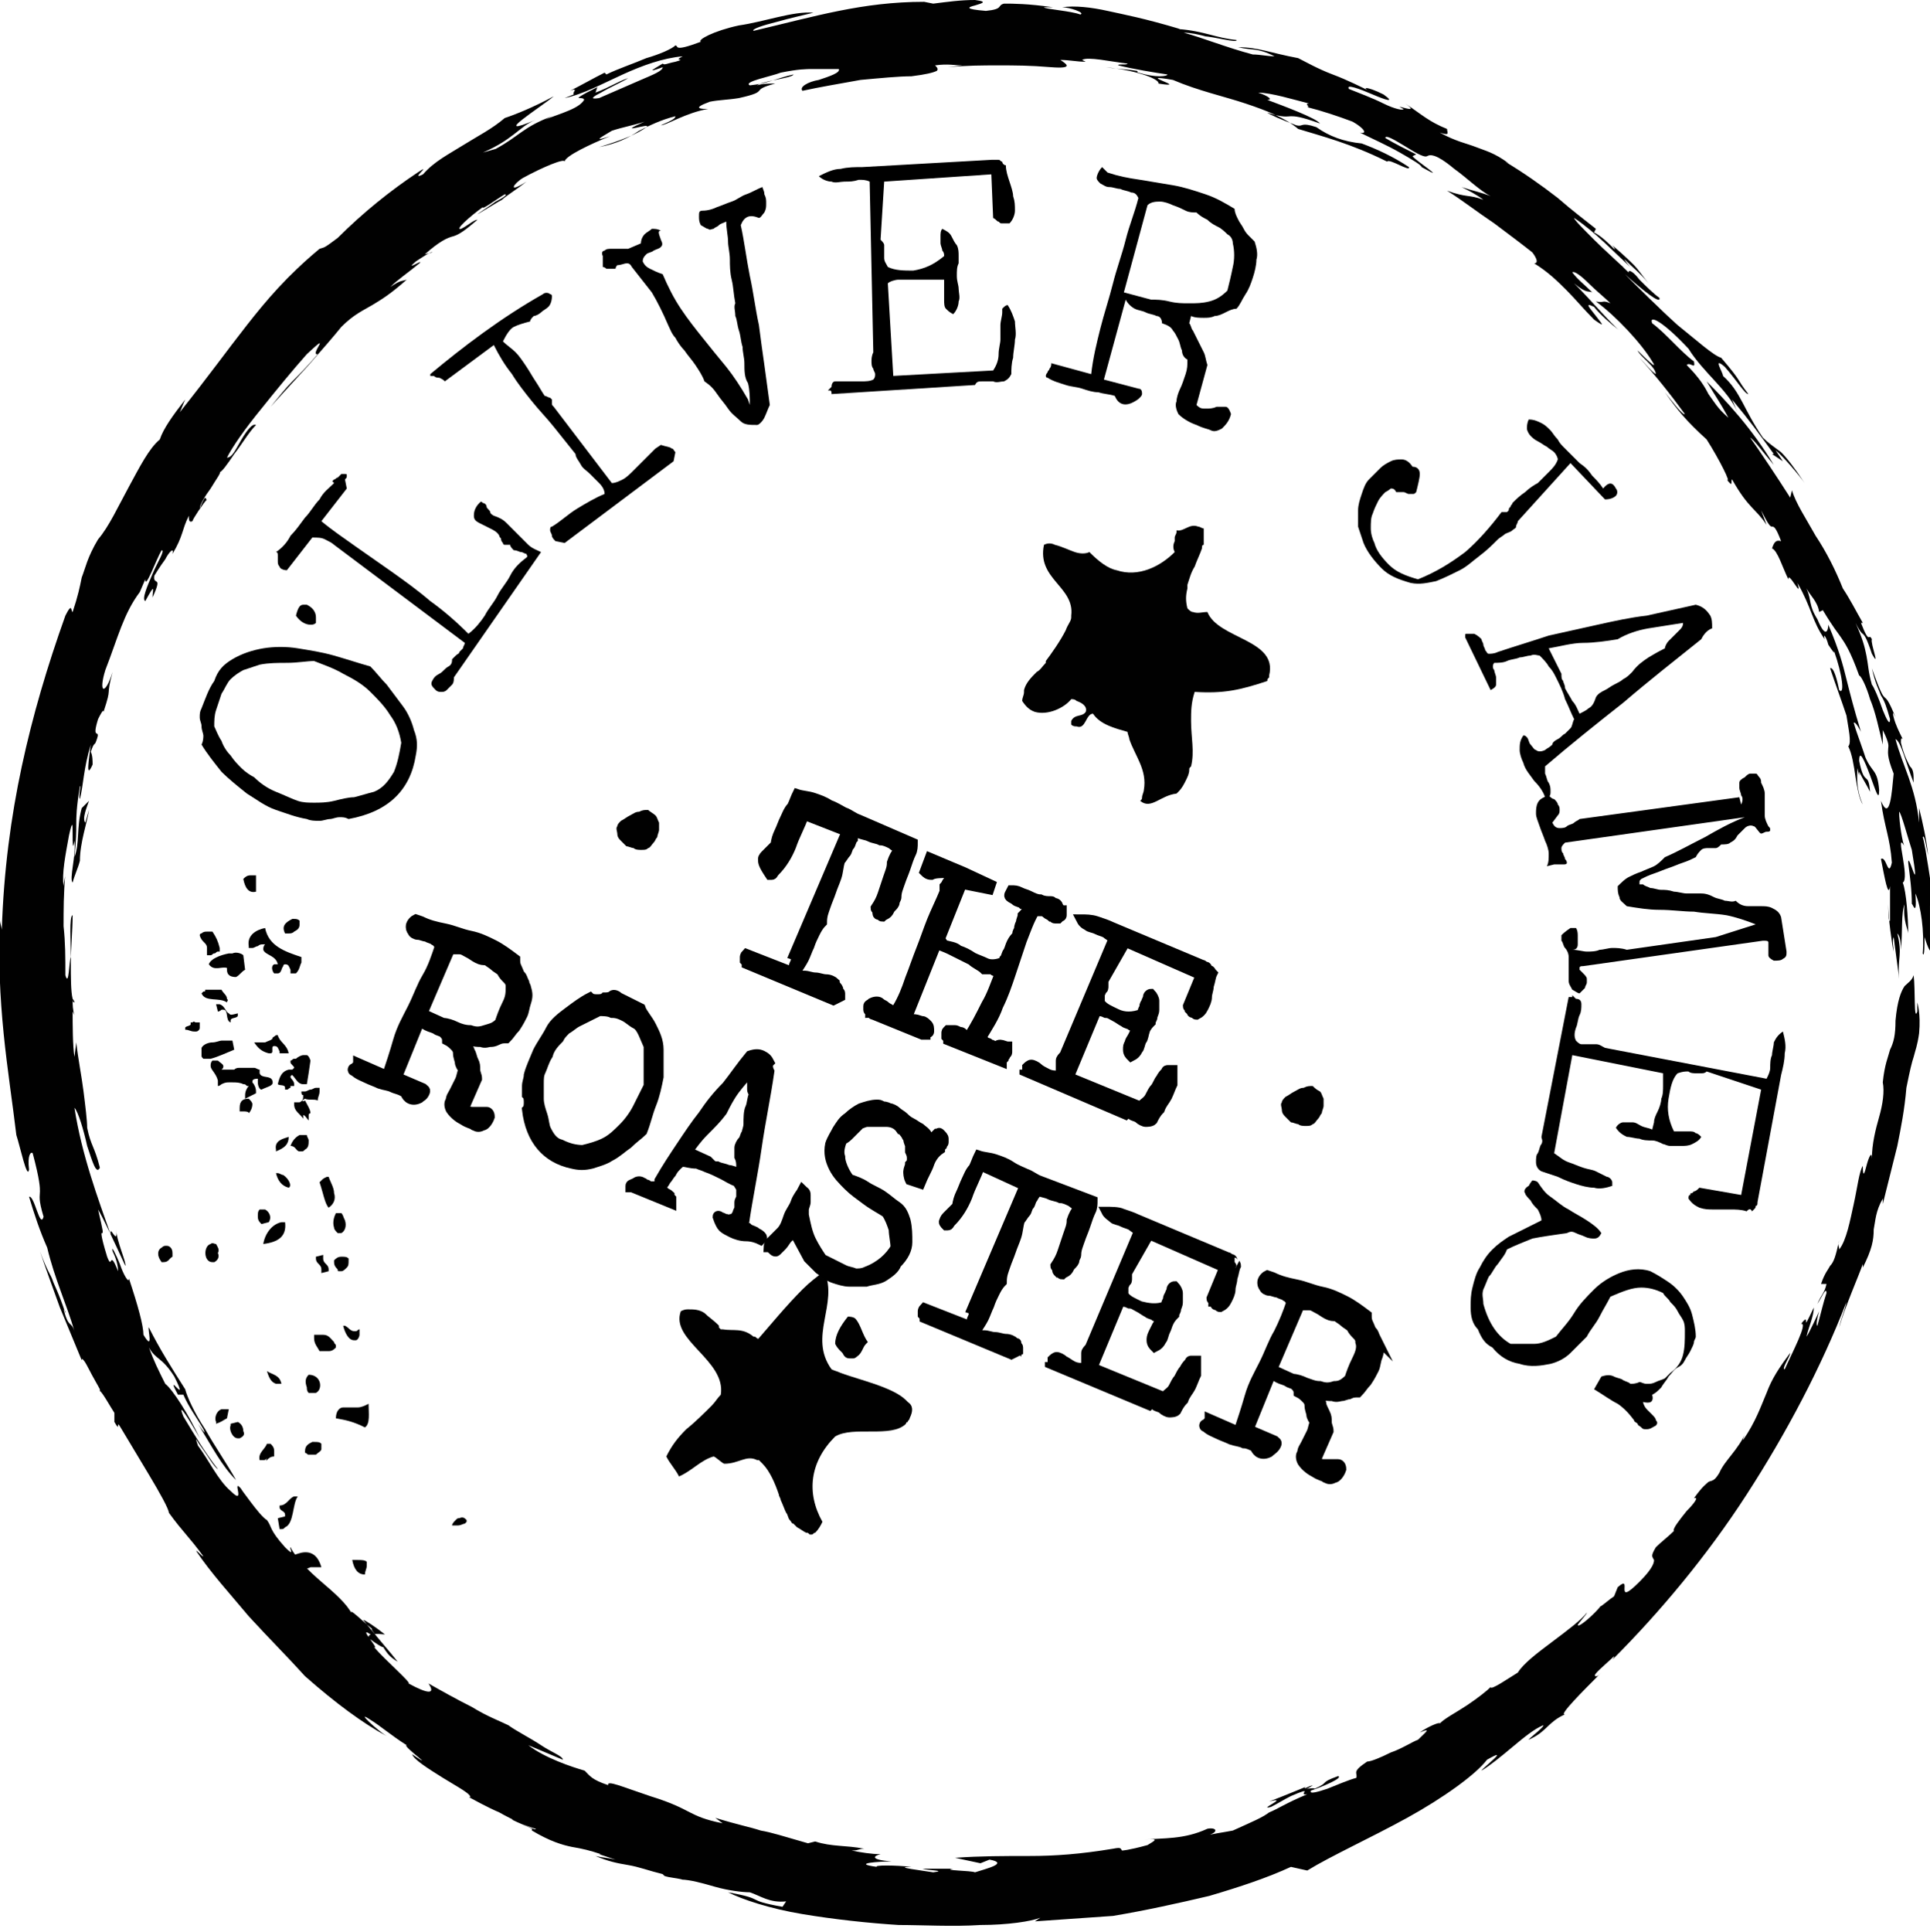 <?xml version="1.0" encoding="utf-8"?>
<!-- Generator: Adobe Illustrator 20.1.0, SVG Export Plug-In . SVG Version: 6.00 Build 0)  -->
<svg version="1.1" id="Layer_1" xmlns="http://www.w3.org/2000/svg" xmlns:xlink="http://www.w3.org/1999/xlink" x="0px" y="0px"
	 viewBox="0 0 106.3 106.4" style="enable-background:new 0 0 106.3 106.4;" xml:space="preserve">
<style type="text/css">
	.st0{fill:#010101;}
	.st1{stroke:#000000;stroke-width:0.5;stroke-miterlimit:10;}
</style>
<g>
	<g>
		<g>
			<g>
				<g>
					<path class="st0" d="M15.7,67.3c-0.1,0-0.1,0-0.2,0c0,0,0,0,0,0c-0.5,0.1-0.9,0.6-1,1.2C15.3,68.4,15.8,68.1,15.7,67.3z"/>
				</g>
			</g>
		</g>
	</g>
	<g>
		<g>
			<g>
				<g>
					<path class="st0" d="M16.9,62.5c-0.1,0-0.2,0-0.3,0c0,0-0.1,0-0.1,0c-0.2,0.1-0.4,0.3-0.5,0.6c0.3,0,0.3,0.3,0.5,0.3
						c0,0,0.1,0,0.1,0c0.1,0,0.1,0,0.2-0.1C17,63.2,17,63,17,62.8C17,62.7,16.9,62.6,16.9,62.5z"/>
				</g>
			</g>
		</g>
	</g>
	<g>
		<g>
			<g>
				<g>
					<path class="st0" d="M15.6,64.7c-0.1,0-0.2-0.1-0.3-0.1c0,0,0,0,0,0c0,0-0.1,0-0.1,0c0.1,0.4,0.3,0.7,0.7,0.8
						C16.1,65.3,15.9,64.9,15.6,64.7z"/>
				</g>
			</g>
		</g>
	</g>
	<g>
		<g>
			<g>
				<g>
					<path class="st0" d="M15.9,62.6c-0.3,0.1-0.8,0.2-0.7,0.7c0,0,0,0.1,0,0.1C15.7,63.2,15.9,63,15.9,62.6z"/>
				</g>
			</g>
		</g>
	</g>
	<g>
		<g>
			<g>
				<g>
					<path class="st0" d="M13.1,79.2C13.1,79.2,13.2,79.2,13.1,79.2c0.1,0,0.1,0,0.1,0c0.2-0.1,0.3-0.2,0.2-0.4
						c0-0.2-0.1-0.4-0.3-0.5l-0.4,0.1c0,0,0,0,0,0.1C12.6,78.7,12.8,79.2,13.1,79.2z"/>
				</g>
			</g>
		</g>
	</g>
	<g>
		<g>
			<g>
				<g>
					<path class="st0" d="M13.2,61c0,0.1,0,0.1,0,0.2c0,0,0,0,0.1,0c0,0,0,0,0.1,0c0.1,0,0.3,0,0.3,0.1c0.1-0.1,0.2-0.3,0.2-0.5
						c0-0.1-0.1-0.2-0.2-0.3C13.4,60.5,13.2,60.6,13.2,61z"/>
				</g>
			</g>
		</g>
	</g>
	<g>
		<g>
			<g>
				<g>
					<path class="st0" d="M14.8,67.3c0.2-0.3,0-0.6-0.2-0.7c-0.1,0-0.1,0-0.2,0c0,0-0.1,0-0.1,0c-0.1,0.1-0.1,0.2-0.1,0.4
						c0,0.2,0.1,0.3,0.2,0.4L14.8,67.3z"/>
				</g>
			</g>
		</g>
	</g>
	<g>
		<g>
			<g>
				<g>
					<path class="st0" d="M14.7,75.5c0.1,0.3,0.2,0.6,0.5,0.7c0.1,0,0.1,0,0.2,0c0,0,0.1,0,0.1,0c0,0,0,0,0,0
						C15.4,75.7,15,75.7,14.7,75.5z"/>
				</g>
			</g>
		</g>
	</g>
	<g>
		<g>
			<g>
				<g>
					<path class="st0" d="M17,75.7c-0.2,0.2-0.2,0.4-0.1,0.7c0,0.1,0,0.2,0.1,0.3c0,0,0.1,0,0.1,0c0,0,0,0,0,0c0.1,0,0.1,0,0.2,0
						c0,0,0.1,0,0.1,0C17.8,76.5,17.7,75.7,17,75.7z"/>
				</g>
			</g>
		</g>
	</g>
	<g>
		<g>
			<g>
				<g>
					<path class="st0" d="M14.7,80.4c0.1-0.1,0.2-0.2,0.4-0.2c0-0.1,0-0.2,0-0.3c0-0.2-0.1-0.3-0.2-0.4c0,0-0.1,0-0.1,0
						c0,0-0.1,0-0.1,0c-0.1,0.3-0.5,0.5-0.4,0.9c0,0,0,0,0,0c0,0,0,0,0,0c0.1,0,0.1,0,0.2,0c0.1,0,0.1,0,0.2-0.1
						C14.6,80.5,14.7,80.4,14.7,80.4z"/>
				</g>
			</g>
		</g>
	</g>
	<g>
		<g>
			<g>
				<g>
					<path class="st0" d="M17.2,80.1c0.1,0,0.1,0,0.2,0c0.1-0.1,0.3-0.2,0.3-0.3c0-0.1,0-0.1,0-0.2c0,0,0-0.1,0-0.1
						c-0.1-0.1-0.2-0.1-0.4-0.1c0,0-0.1,0-0.1,0c-0.2,0.1-0.4,0.2-0.4,0.5c0,0,0,0.1,0,0.1c0.1,0,0.1,0.1,0.2,0.1
						C17.1,80.1,17.2,80.1,17.2,80.1z"/>
				</g>
			</g>
		</g>
	</g>
	<g>
		<g>
			<g>
				<g>
					<path class="st0" d="M14.1,86.4c0.1,0,0.2,0,0.3,0c0.1,0,0.1,0,0.2,0c0,0,0.1,0,0.1,0c0.1,0,0.1,0,0.2,0c0,0,0,0,0,0
						c0,0,0-0.1,0-0.1c0-0.3-0.2-0.5-0.4-0.5c0,0-0.1,0-0.1,0c0,0,0,0,0,0c-0.2,0-0.3,0.2-0.3,0.5C14,86.3,14,86.3,14.1,86.4
						C14,86.4,14.1,86.4,14.1,86.4z"/>
				</g>
			</g>
		</g>
	</g>
	<g>
		<g>
			<g>
				<g>
					<path class="st0" d="M11.2,54.6c0,0-0.1,0.1-0.1,0.1c0.2,0.5,1,0.2,1.4,0.5c0-0.1,0.1-0.1,0-0.2c0-0.2-0.2-0.3-0.3-0.5
						c-0.1,0-0.1,0-0.2,0c0,0,0,0,0,0c-0.1,0-0.3,0-0.4,0c-0.1,0-0.2,0-0.3,0C11.3,54.6,11.3,54.6,11.2,54.6z"/>
				</g>
			</g>
		</g>
	</g>
	<g>
		<g>
			<g>
				<g>
					<path class="st0" d="M11.4,51.3c-0.1,0-0.2,0-0.3,0.1c-0.1,0-0.1,0.1-0.1,0.1c0.1,0.4,0.4,0.4,0.4,0.7c0,0.1,0,0.2,0,0.4
						c0,0,0,0,0.1,0c0,0,0,0,0.1,0c0.1,0,0.1-0.1,0.2-0.1c0.1,0,0.1-0.1,0.2-0.1c0,0,0.1,0,0.1,0c0-0.1,0-0.2,0-0.2
						c-0.1-0.4-0.2-0.6-0.4-0.9C11.6,51.3,11.5,51.3,11.4,51.3z"/>
				</g>
			</g>
		</g>
	</g>
	<g>
		<g>
			<g>
				<g>
					<path class="st0" d="M12.6,52.5C12.5,52.5,12.5,52.5,12.6,52.5c-0.5,0.1-1,0.3-1.1,0.6c0.3,0.4,0.7,0.1,1,0.2c0,0,0,0,0,0.1
						c0,0.3,0.2,0.4,0.5,0.4c0.2-0.1,0.3-0.3,0.5-0.4l-0.1-0.8c-0.1-0.1-0.4-0.2-0.6-0.1C12.7,52.5,12.6,52.5,12.6,52.5z"/>
				</g>
			</g>
		</g>
	</g>
	<g>
		<g>
			<g>
				<g>
					<path class="st0" d="M11.9,68.5c-0.1,0-0.2-0.1-0.3,0c-0.4,0.1-0.4,1,0.1,1c0,0,0,0,0.1,0c0.2-0.1,0.3-0.3,0.2-0.5
						C12.1,68.8,12,68.7,11.9,68.5C11.9,68.5,11.9,68.5,11.9,68.5C11.9,68.5,11.9,68.5,11.9,68.5z"/>
				</g>
			</g>
		</g>
	</g>
	<g>
		<g>
			<g>
				<g>
					<path class="st0" d="M15,59.5C15,59.5,15,59.5,15,59.5c-0.1-0.3-0.6-0.1-0.7-0.4c0-0.1,0-0.1,0-0.2c-0.1,0-0.2-0.1-0.3-0.1
						c-0.1,0-0.3,0-0.4,0c0,0-0.1,0-0.1,0c0,0-0.1,0-0.1,0c-0.1,0-0.1,0-0.2,0c-0.1,0-0.2,0-0.3,0.1c0,0-0.1,0-0.1,0
						c-0.2,0-0.3,0-0.5,0c0,0-0.1,0-0.1,0c0,0,0,0,0,0c0.1-0.1,0.1-0.1,0.1-0.2c0-0.1-0.2-0.2-0.3-0.3l-0.3,0
						c-0.1,0.1-0.1,0.2-0.1,0.3c0,0.2,0.3,0.4,0.4,0.8c0,0.1,0,0.2,0,0.3c0.1,0,0.2-0.1,0.2-0.1c0.2-0.1,0.3-0.1,0.4-0.1
						c0,0,0.1,0,0.1,0c0,0,0,0,0.1,0c0.2,0,0.4,0,0.6,0.1c0.1,0,0.1,0,0.2,0.1c0,0,0,0,0.1,0c-0.1,0.1-0.2,0.3-0.2,0.5
						c0,0.1,0,0.1,0,0.2c0.2-0.1,0.4-0.2,0.6-0.3c0,0,0-0.1,0-0.1c0-0.2-0.1-0.4-0.2-0.5c0-0.1,0-0.2,0.3-0.2c0,0.1,0,0.1,0,0.2
						c0,0.2,0.1,0.4,0.2,0.4C14.8,59.8,15.1,59.8,15,59.5z"/>
				</g>
			</g>
		</g>
	</g>
	<g>
		<g>
			<g>
				<g>
					<path class="st0" d="M14.1,49.1c0-0.1,0-0.5,0-0.9c-0.1,0-0.1,0-0.2,0c0,0,0,0-0.1,0c-0.2,0-0.3,0.1-0.4,0.2l0,0
						C13.5,48.9,13.7,49.2,14.1,49.1z"/>
				</g>
			</g>
		</g>
	</g>
	<g>
		<g>
			<g>
				<g>
					<path class="st0" d="M12.6,77.6c-0.1,0-0.1,0-0.2,0c-0.1,0-0.1,0-0.2,0c-0.3,0.1-0.4,0.5-0.3,0.7c0,0,0,0,0,0.1
						c0.3-0.1,0.4-0.2,0.6-0.3L12.6,77.6z"/>
				</g>
			</g>
		</g>
	</g>
	<g>
		<g>
			<g>
				<g>
					<path class="st0" d="M8.9,69.5c0,0,0.1,0,0.1,0c0.3,0,0.3-0.2,0.5-0.3c0,0,0,0,0,0c0-0.1,0-0.2,0-0.2c0-0.3-0.2-0.4-0.3-0.4
						c0,0-0.1,0-0.1,0c-0.1,0-0.2,0.1-0.2,0.1C8.7,68.8,8.6,69.1,8.9,69.5C8.9,69.5,8.9,69.5,8.9,69.5z"/>
				</g>
			</g>
		</g>
	</g>
	<g>
		<g>
			<g>
				<g>
					<path class="st0" d="M10.2,56.6c0,0,0,0.1,0,0.1c0.2,0,0.3,0.1,0.5,0.1c0,0,0.1,0,0.1,0c0.1,0,0.2-0.1,0.2-0.2c0,0,0-0.1,0-0.1
						c0,0,0-0.1,0-0.1c0,0,0-0.1,0-0.1c0,0-0.1,0-0.1,0c-0.1,0-0.1,0-0.1,0c0,0,0,0,0,0c-0.1,0-0.1-0.1-0.2,0c0,0,0,0-0.1,0
						c0,0,0,0.1,0,0.1C10.5,56.5,10.2,56.5,10.2,56.6z"/>
				</g>
			</g>
		</g>
	</g>
	<g>
		<g>
			<g>
				<g>
					<path class="st0" d="M25.2,84C25.2,84,25.2,84,25.2,84c0.2,0,0.3-0.1,0.4-0.1c0,0,0.1-0.1,0.1-0.1c0,0,0-0.1,0-0.1c0,0,0,0,0,0
						c-0.1-0.1-0.2-0.2-0.4-0.1c-0.1,0-0.1,0-0.2,0.1c-0.1,0.1-0.2,0.2-0.2,0.3C24.9,84,25,84,25.2,84z"/>
				</g>
			</g>
		</g>
	</g>
	<g>
		<g>
			<g>
				<g>
					<path class="st0" d="M17.1,34.4C17.1,34.4,17.2,34.4,17.1,34.4c0.1,0,0.2,0,0.3-0.1c0,0,0,0,0-0.1c0-0.1,0-0.1,0-0.2
						c0-0.4-0.3-0.6-0.5-0.7c-0.1,0-0.1,0-0.2,0c0,0,0,0,0,0c-0.2,0-0.3,0.2-0.4,0.6C16.5,34.2,16.8,34.4,17.1,34.4z"/>
				</g>
			</g>
		</g>
	</g>
	<g>
		<g>
			<g>
				<g>
					<path class="st0" d="M15.7,51.4C15.7,51.4,15.7,51.4,15.7,51.4c0.1,0,0.2,0,0.2,0c0.1,0,0.2,0,0.3-0.1c0.2-0.1,0.3-0.2,0.3-0.4
						c0,0,0,0,0-0.1c0,0,0,0,0-0.1c-0.1-0.1-0.2-0.1-0.3-0.1c0,0-0.1,0-0.1,0C15.7,50.8,15.5,51,15.7,51.4z"/>
				</g>
			</g>
		</g>
	</g>
	<g>
		<g>
			<g>
				<g>
					<path class="st0" d="M12.6,86.4l-0.4,0.1c0,0.1,0,0.2,0,0.3c0,0.4,0.4,0.5,0.5,1l1-0.1C13.4,87,12.8,86.9,12.6,86.4z"/>
				</g>
			</g>
		</g>
	</g>
	<g>
		<g>
			<g>
				<g>
					<path class="st0" d="M17.1,86.3c0.2,0,0.4,0,0.6,0c-0.2-0.7-0.6-0.9-1.1-0.8c0,0,0,0,0,0c-0.4,0.1-0.9,0.3-1.2,0.6l0.1,0.5
						c0.2,0,0.3,0,0.5,0l0,0c0.3,0,0.5-0.1,0.7-0.1C16.7,86.4,16.9,86.4,17.1,86.3z"/>
				</g>
			</g>
		</g>
	</g>
	<g>
		<g>
			<g>
				<g>
					<path class="st0" d="M16.8,60.5c0.2,0.1,0.5,0,0.7,0.1c0-0.2,0.1-0.3,0.1-0.5c0,0,0-0.1,0-0.2c0,0-0.1,0-0.1,0c0,0-0.1,0-0.1,0
						c0,0,0,0,0,0c-0.1,0-0.2,0.1-0.3,0.1c0,0,0,0,0,0c-0.1,0-0.2,0.1-0.3,0.1c-0.1,0-0.1,0-0.2,0c0,0.1,0,0.2,0.1,0.2
						c0,0.2,0,0.3-0.2,0.4c0,0-0.1,0-0.1,0c-0.1,0-0.1,0-0.2,0c0,0,0,0.1,0,0.1c0,0.4,0.3,0.5,0.5,0.8c0,0,0,0,0,0
						c0-0.1,0-0.1,0-0.1c0,0,0-0.1,0-0.1c0.1,0,0.2,0.2,0.3,0.3c0,0,0,0,0,0c0-0.1,0-0.2,0-0.3c0,0,0-0.1,0.1-0.1c0,0,0,0,0,0
						c0,0,0,0,0,0c0,0,0,0,0,0c0-0.2-0.2-0.5-0.3-0.7C16.6,60.7,16.6,60.6,16.8,60.5z"/>
				</g>
			</g>
		</g>
	</g>
	<g>
		<g>
			<g>
				<g>
					<path class="st0" d="M16.3,88.2c0.1,0,0.2-0.1,0.3-0.2c0-0.1,0-0.1,0-0.2c0,0,0,0,0,0c0,0,0,0,0-0.1c-0.3,0-0.5-0.2-0.7-0.3
						c0,0.1,0,0.1,0,0.2c0,0.2,0.3,0.3,0.4,0.6c0,0,0,0.1,0,0.1C16.2,88.2,16.3,88.2,16.3,88.2z"/>
				</g>
			</g>
		</g>
	</g>
	<g>
		<g>
			<g>
				<g>
					<path class="st0" d="M12.6,55.8c-0.2-0.1-0.2-0.4-0.5-0.5c0,0-0.1,0-0.1,0h0c0,0-0.1,0-0.1,0l0.1,0.4c0.1,0,0.2-0.1,0.2-0.1
						c0,0,0,0,0.1,0c0.3,0,0.1,0.6,0.4,0.7c0,0,0-0.1,0-0.1c0-0.2,0.4-0.1,0.4-0.3c0,0,0-0.1,0-0.1C12.7,55.9,12.7,55.9,12.6,55.8z"
						/>
				</g>
			</g>
		</g>
	</g>
	<g>
		<g>
			<g>
				<g>
					<path class="st0" d="M11.1,57.7c0,0.3,0,0.3,0,0.4c0,0.1,0,0.1,0.1,0.2c0.1,0,0.3,0,0.4,0c0.4-0.1,0.8-0.3,1.3-0.5l-0.1-0.5
						c-0.1,0-0.1,0-0.2,0c-0.1,0-0.2,0-0.3,0c0,0-0.1,0-0.1,0c-0.1,0-0.3,0.1-0.5,0.1C11.5,57.4,11.2,57.5,11.1,57.7z"/>
				</g>
			</g>
		</g>
	</g>
	<g>
		<g>
			<g>
				<g>
					<path class="st0" d="M14.6,57.4c-0.1,0-0.3,0-0.6,0c0.2,0.3,0.4,0.5,0.8,0.6c0,0,0.1,0,0.1,0c0.1,0,0.1-0.1,0.1-0.1
						c0-0.1,0-0.1,0-0.2c0,0,0-0.1,0.1-0.1c0.2,0,0.2,0.1,0.3,0.3c0,0,0,0.1,0,0.1c0,0,0,0,0,0c0,0,0.1,0,0.1,0c0,0,0,0,0,0
						c0.1,0,0.2,0,0.3,0c0,0,0,0,0.1,0c-0.1-0.5-0.5-0.6-0.6-1c0,0-0.1,0-0.1,0c-0.1,0.1-0.2,0.1-0.2,0.2
						C14.9,57.3,14.8,57.3,14.6,57.4C14.6,57.4,14.6,57.4,14.6,57.4z"/>
				</g>
			</g>
		</g>
	</g>
	<g>
		<g>
			<g>
				<g>
					<path class="st0" d="M16.4,82.4C16.4,82.4,16.4,82.4,16.4,82.4c-0.1,0-0.1,0-0.2,0c-0.3,0.1-0.4,0.5-0.8,0.5c0,0.1,0,0.1,0,0.1
						c0,0.2,0.3,0.2,0.3,0.4c0,0,0,0,0,0.1l-0.4,0.1l0.1,0.6c0,0,0.1,0,0.1,0c0,0,0,0,0,0c0,0,0,0,0,0c0,0,0,0,0,0
						c0.1,0,0.1,0,0.2-0.1C16.2,83.9,16.1,82.8,16.4,82.4z"/>
				</g>
			</g>
		</g>
	</g>
	<g>
		<g>
			<g>
				<g>
					<path class="st0" d="M20.3,77.3c-0.2,0.1-0.4,0.2-0.6,0.2c-0.1,0-0.3,0-0.4,0c-0.1,0-0.2,0-0.4,0c0,0,0,0,0,0
						c-0.2,0-0.4,0.2-0.4,0.6c0.6,0.1,1,0.2,1.6,0.5C20.4,78.4,20.3,77.8,20.3,77.3z"/>
				</g>
			</g>
		</g>
	</g>
	<g>
		<g>
			<g>
				<g>
					<path class="st0" d="M18.7,70c0,0,0.1,0,0.1,0c0.1,0,0.2-0.1,0.3-0.2c0.1-0.1,0.1-0.2,0.1-0.4c0,0,0,0,0-0.1
						c-0.1-0.1-0.2-0.1-0.4-0.1c-0.2,0-0.3,0.1-0.4,0.2c0,0,0,0.1,0,0.1c0,0.2,0.1,0.3,0.2,0.4C18.6,70,18.6,70,18.7,70z"/>
				</g>
			</g>
		</g>
	</g>
	<g>
		<g>
			<g>
				<g>
					<path class="st0" d="M18.8,66.8l-0.3,0c-0.1,0.2-0.2,0.5-0.1,0.8c0,0.1,0.1,0.2,0.2,0.3c0,0,0.1,0,0.1,0c0,0,0,0,0,0
						c0,0,0.1,0,0.1,0c0.2-0.1,0.3-0.4,0.2-0.7C18.9,67,18.9,66.9,18.8,66.8C18.8,66.8,18.8,66.8,18.8,66.8z"/>
				</g>
			</g>
		</g>
	</g>
	<g>
		<g>
			<g>
				<g>
					<path class="st0" d="M18,64.8C18,64.8,18,64.8,18,64.8c-0.2,0.1-0.2,0.1-0.3,0.2c0,0-0.1,0.1-0.1,0.1c0,0,0,0,0,0
						c0.2,0.6,0.3,1.2,0.5,1.4c0.3-0.2,0.4-0.5,0.3-0.8c0-0.3-0.2-0.6-0.3-0.9C18.1,64.8,18,64.8,18,64.8z"/>
				</g>
			</g>
		</g>
	</g>
	<g>
		<g>
			<g>
				<g>
					<path class="st0" d="M19.5,73.8C19.6,73.8,19.6,73.8,19.5,73.8c0.1,0,0.1,0,0.1,0c0.1,0,0.2-0.2,0.2-0.3c0,0,0,0,0,0
						c0,0,0,0,0-0.1c0,0,0,0,0-0.1c0,0,0-0.1,0-0.1c-0.1,0-0.1,0.1-0.2,0.1c0,0,0,0,0,0c0,0-0.1,0-0.1,0c-0.2,0-0.3-0.2-0.5-0.3
						c0,0,0,0-0.1,0C19,73.4,19.2,73.8,19.5,73.8z"/>
				</g>
			</g>
		</g>
	</g>
	<g>
		<g>
			<g>
				<g>
					<path class="st0" d="M20.1,86.7c0-0.2,0.1-0.3,0.1-0.5c0,0,0-0.1,0-0.2c-0.1-0.1-0.3-0.1-0.5-0.1c-0.1,0-0.1,0-0.2,0
						c0,0,0,0-0.1,0C19.5,86.4,19.7,86.7,20.1,86.7z"/>
				</g>
			</g>
		</g>
	</g>
	<g>
		<g>
			<g>
				<g>
					<path class="st0" d="M18.1,69.9c0-0.3-0.3-0.3-0.3-0.6c0,0,0-0.1,0-0.2l-0.4,0.1c0,0,0,0.1,0,0.1c0,0.3,0.3,0.3,0.3,0.6
						c0,0,0,0.1,0,0.2l0.4-0.1C18.1,70,18.1,69.9,18.1,69.9z"/>
				</g>
			</g>
		</g>
	</g>
	<g>
		<g>
			<g>
				<g>
					<path class="st0" d="M16.9,58.1c-0.1,0-0.1,0-0.2,0c0,0,0,0,0,0c-0.1,0-0.3,0.1-0.4,0.2c0,0-0.1,0-0.1,0
						c-0.1,0-0.1,0.1-0.2,0.1c0,0,0,0.1,0,0.1c0,0.1,0.2,0.2,0.2,0.3c0,0,0,0-0.1,0.1c0,0-0.1,0-0.1,0c0,0-0.1,0-0.1,0c0,0,0,0,0,0
						c-0.4,0.1-0.5,0.4-0.6,0.8c0.1,0.1,0.4,0,0.4,0.2c0,0,0,0,0,0.1c0,0,0.1,0,0.1,0c0.1,0,0.1-0.1,0.2-0.1c0,0,0-0.1,0-0.1
						c0,0,0,0,0,0c0,0,0.1,0,0.1,0c0,0,0.1,0,0.1,0c0-0.1,0-0.1,0-0.1c0-0.2-0.2-0.3-0.2-0.4c0,0,0-0.1,0.1-0.1
						c0.2,0.2,0.3,0.5,0.6,0.5c0,0,0,0,0,0c0.1,0,0.1,0,0.2,0c0.1-0.6,0.1-0.6,0.2-1.3c0,0,0,0,0,0C17,58.1,16.9,58.1,16.9,58.1z"/>
				</g>
			</g>
		</g>
	</g>
	<g>
		<g>
			<g>
				<g>
					<path class="st0" d="M16.6,53c0-0.1,0-0.1,0-0.2c0,0,0,0,0,0c0,0,0-0.1,0-0.1c-0.9-0.3-1.8-0.6-2-1.6c-0.5,0.1-1,0.4-0.9,1
						c0,0,0,0.1,0,0.1c0,0,0,0,0.1,0c0,0,0.1,0,0.1,0c0.1,0,0.2-0.1,0.3-0.1c0.1-0.1,0.2-0.1,0.3-0.1c0,0,0.1,0,0.1,0c0,0,0,0,0,0
						c-0.1,0.1-0.1,0.2-0.1,0.3c0.1,0.3,0.7,0.3,0.8,0.8c0,0-0.1,0-0.1,0c0,0-0.1,0-0.1,0c-0.2,0.1-0.1,0.4,0,0.5c0,0,0,0,0,0
						c0.1,0,0.1,0,0.2,0c0,0,0,0,0,0c0.2,0,0.2-0.3,0.3-0.4c0,0,0-0.1,0.1-0.1c0.2,0,0.2,0.1,0.3,0.3c0,0.1,0,0.1,0,0.2
						c0.1,0,0.1,0,0.2,0c0,0,0.1,0,0.1,0C16.5,53.4,16.5,53.2,16.6,53z"/>
				</g>
			</g>
		</g>
	</g>
	<g>
		<g>
			<g>
				<g>
					<path class="st0" d="M17.7,74.4L17.7,74.4c0.1,0,0.1,0,0.2,0c0.1,0,0.1,0,0.2,0c0.2,0,0.3-0.1,0.4-0.2c0,0,0-0.1,0-0.1
						c0-0.1-0.1-0.1-0.1-0.2c-0.2-0.2-0.3-0.4-0.6-0.4c-0.1,0-0.2,0-0.3,0c0,0,0,0,0,0c0,0-0.1,0-0.2,0c0,0.1,0,0.1,0,0.2
						c0,0.3,0.2,0.5,0.3,0.7C17.6,74.4,17.7,74.4,17.7,74.4z"/>
				</g>
			</g>
		</g>
	</g>
	<g>
		<g>
			<g>
				<path class="st0" d="M64.8,43.7c0,0,0.1-0.1,0.1-0.1c0.2-0.2,0.3-0.4,0.4-0.6c0.1-0.2,0.2-0.4,0.2-0.6c0-0.1,0-0.1,0.1-0.2
					c0.2-0.8,0-1.6,0-2.5c0-0.5,0-1,0.2-1.6c1.6,0.1,2.5-0.1,4-0.6c0-0.1,0-0.1,0.1-0.2v0c0,0,0-0.1,0-0.1c0.5-2-2.8-2-3.4-3.5
					c-0.3,0-0.5,0.1-0.8,0c-0.1,0-0.2-0.1-0.3-0.2c-0.1-0.4-0.1-0.7,0-1.1c0-0.1,0-0.1,0-0.2c0.1-0.3,0.2-0.7,0.4-1
					c0.1-0.3,0.3-0.7,0.4-1c0-0.1,0-0.2,0.1-0.2c0-0.1,0-0.2,0-0.2c0-0.1,0-0.2,0-0.2c0-0.1,0-0.2,0-0.3c0,0,0-0.1,0-0.1
					c0,0,0,0,0-0.1c-0.1,0-0.2-0.1-0.3-0.1c-0.5-0.2-0.8,0.3-1.2,0.2c0,0,0,0.1,0,0.1c0,0.1-0.1,0.2-0.1,0.3c0,0,0,0.1,0,0.1
					c0,0,0,0.1,0,0.1c-0.1,0.2-0.1,0.4,0,0.6c-0.8,0.8-2,1.4-3.2,1c-0.5-0.1-1-0.5-1.5-1c-0.2,0.1-0.5,0.1-0.8,0
					c-0.3-0.1-0.7-0.3-1.1-0.4c-0.2-0.1-0.4-0.1-0.6,0c-0.4,1.9,1.7,2.3,1.5,3.9c0,0,0,0.1,0,0.1c0,0.2-0.2,0.4-0.3,0.7
					c-0.3,0.6-0.8,1.3-1.1,1.7l0,0.1c-0.2,0.2-0.3,0.4-0.5,0.5c-0.3,0.3-0.6,0.6-0.7,1c0,0,0,0.1,0,0.1c0,0.2-0.1,0.3-0.1,0.5
					c0.2,0.3,0.4,0.5,0.7,0.6c0.7,0.2,1.6-0.2,2-0.7c0.1,0,0.2,0,0.3,0.1c0.3,0.1,0.6,0.3,0.5,0.6c-0.2,0.3-0.6,0.1-0.8,0.5l0,0l0,0
					c0,0.1,0,0.1,0,0.2c0.1,0.1,0.2,0.1,0.3,0.1c0.5,0.2,0.5-0.7,0.9-0.7c0.4,0.6,1.2,0.8,1.9,1c0,0.1,0.1,0.3,0.1,0.4
					c0.3,0.9,1,1.7,0.8,2.8c0,0.1-0.1,0.3-0.1,0.4c0,0.1,0,0.1-0.1,0.2C63.4,44.6,63.9,43.8,64.8,43.7z"/>
			</g>
		</g>
	</g>
	<g>
		<g>
			<g>
				<path class="st0" d="M41.7,73.7L41.7,73.7c-0.1-0.1-0.1-0.1-0.2-0.1c-0.6-0.5-1.1-0.3-1.7-0.4c0,0-0.1,0-0.1,0
					c0,0-0.1-0.1-0.1-0.1L39.6,73l-0.1-0.1c-0.2-0.2-0.5-0.4-0.7-0.6c-0.3-0.2-0.6-0.2-0.9-0.2c-0.1,0-0.2,0-0.4,0.1
					c-0.6,1.6,2.5,2.7,2.2,4.6c-0.2,0.2-0.3,0.4-0.5,0.6c-0.4,0.4-0.9,0.9-1.4,1.3c-0.5,0.5-0.8,0.9-1.1,1.5
					c0.2,0.4,0.5,0.7,0.7,1.1c0.7-0.3,1.2-0.9,1.9-1.1c0.1,0,0.5,0.4,0.6,0.4c0.8,0,1.2-0.5,1.8-0.2l0.1,0c0,0,0.1,0.1,0.1,0.1
					c0,0,0.1,0.1,0.1,0.1c0.4,0.4,0.7,1.1,0.9,1.7c0,0.1,0.1,0.2,0.1,0.3c0.1,0.2,0.2,0.5,0.3,0.7c0.1,0.1,0.1,0.3,0.2,0.4
					c0.1,0.1,0.1,0.2,0.2,0.2c0,0,0.1,0.1,0.1,0.1c0,0,0.1,0.1,0.1,0.1c0.2,0.1,0.3,0.2,0.5,0.3c0.1,0,0.1,0,0.2,0.1c0,0,0,0,0.1,0
					c0.1,0,0.1-0.1,0.2-0.1c0.2-0.2,0.3-0.4,0.4-0.6c-0.9-1.6-0.7-3.3,0.7-4.7c1-0.6,3.1,0.1,3.9-0.7c0,0,0-0.1,0.1-0.1
					c0-0.1,0.1-0.1,0.1-0.2c0.2-0.4,0.2-0.7-0.1-0.9c0,0-0.1-0.1-0.1-0.1c-0.7-0.7-2.5-1.1-3.6-1.5l0,0c-0.2-0.1-0.3-0.1-0.5-0.2
					c-1.3-1.8,0.4-3.6-0.4-5.4c-0.4,0.3-0.8,0.6-1.2,1c-0.9,0.9-1.8,2-2.5,2.8C41.9,73.9,41.9,73.9,41.7,73.7
					C41.8,73.8,41.8,73.7,41.7,73.7z"/>
			</g>
		</g>
	</g>
	<g>
		<g>
			<g>
				<path class="st0" d="M47.1,72.6L47.1,72.6c0.3,0.3,0.4,0.9,0.7,1.3c0,0,0,0-0.1,0.1c-0.2,0.2-0.2,0.5-0.5,0.7
					c0,0-0.1,0.1-0.2,0.1c-0.1,0-0.1,0-0.2,0c-0.2,0-0.3-0.1-0.4-0.3c0,0-0.1-0.1-0.1-0.1c-0.1-0.1-0.2-0.2-0.3-0.4
					c0-0.5,0.3-1,0.7-1.5C47,72.5,47.1,72.6,47.1,72.6z"/>
			</g>
		</g>
	</g>
	<g>
		<g>
			<g>
				<path class="st0" d="M71.7,98.6c0.3-0.1,0.5-0.2,0.6-0.3C72,98.4,71.8,98.5,71.7,98.6z"/>
			</g>
		</g>
	</g>
	<g>
		<g>
			<g>
				<path class="st0" d="M25.9,99C25.9,99,25.9,99,25.9,99C25.9,98.9,25.8,99,25.9,99z"/>
			</g>
		</g>
	</g>
	<g>
		<g>
			<g>
				<path class="st0" d="M82.1,93c0,0,0-0.1,0-0.1C82.1,93,82.1,93,82.1,93z"/>
			</g>
		</g>
	</g>
	<g>
		<g>
			<g>
				<path class="st0" d="M89.5,14.8c-0.1-0.1-0.2-0.2-0.3-0.2C89.4,14.7,89.4,14.7,89.5,14.8z"/>
			</g>
		</g>
	</g>
	<g>
		<g>
			<g>
				<path class="st0" d="M20.8,89.8c-0.1-0.1-0.2-0.1-0.3-0.1C20.7,89.8,20.8,89.9,20.8,89.8z"/>
			</g>
		</g>
	</g>
	<g>
		<g>
			<path class="st0" d="M20.3,90.2c1.9,1.4-0.1-0.6,0.2-0.5c-0.5-0.4-1.4-1.3-1.1-0.8c-0.3-0.6-1-1.2-1.7-1.8
				c-0.7-0.6-1.4-1.3-1.7-1.9c-0.1,0,0.3,0.6-0.3,0c-0.9-1-0.7-1.1-1-1.5c-0.2-0.1-0.6-0.6-0.9-1c-0.3-0.4-0.6-0.8-0.5-0.7
				c-0.6-0.7,0.3,1-0.6,0.1c-0.7-0.6-1.2-1.7-1.8-2.5c-0.2-0.6-0.1-0.3,0.2,0.1c0.3,0.4,0.7,1.1,0.9,1.2c-0.7-0.9-1.3-1.9-1.9-2.9
				c-0.4-1,0.4,0.3,0.9,1.2c-0.6-1.3-1.5-2.7-1.9-3c-0.4-0.8-0.6-1.2-0.9-2c0.4,0.7,0.7,0.5,1.4,1.6c0.9,1.8-0.6-0.5,0.2,1l0.3,0
				c0.3,0.7,0.7,1.2,1.1,1.9c0.2,0.4-0.1,0-0.3-0.3c0.8,1.3,1.3,2.3,2.1,3.1c-0.5-0.9-1.2-1.9-1.7-2.8c-0.6-0.9-1-1.8-1.1-2.2
				c-0.7-1.1-1.4-2.2-2-3.4c-0.1,0,0.3,1.4-0.3,0.4c0-0.5-0.3-1.6-0.8-3.1c0,0.3-0.3-0.2-0.5-0.8c-0.2-0.5-0.5-1.1-0.4-0.7
				c0.3,0.6,0.3,1,0.3,1.1C6,68.7,6.2,70,5.9,69.2c-0.4-1.3-0.3-1.3-0.3-1.3c0.1,0,0.1,0-0.2-1.3c0.3,0.5,0.9,1.8,1.5,3.1
				c0.1-0.1-0.5-1.4-0.5-2C6.5,68.7,6,67.3,6.1,68c-0.7-2-1.6-4.4-2-7c0.2,0.2,0.5,1.2,0.7,2.1c0.3,0.9,0.5,1.6,0.7,1.2
				c-0.3-1.2-0.5-1.2-0.7-2.2c0-0.4-0.1-1.2-0.2-2c-0.1-0.8-0.3-1.8-0.4-2.7l-0.1,0.8C4,57.6,4,56.4,4,55.7l0.1,0.2
				C4,55.6,4,55.3,4,55.1C4,55,4,55,4,55c-0.1-0.4-0.1-1.2-0.1-2c0-0.8,0.1-1.8,0.1-2.6c-0.2,0-0.1,1.6-0.1,2.3
				c-0.1,0.2-0.1,1.7-0.3,1c0-1,0-1.8-0.1-2.7c0-0.9,0-1.8,0.1-2.9c0,0.2-0.1,0.5-0.1,0.7c-0.1-0.7,0.1-1.7,0.3-2.8
				C4,45.1,4,45.4,4,45.9c0,0.5,0,1,0.1,0.4c0.1,0.8-0.3,2.1-0.1,2.3c0.1-0.4,0.3-0.8,0.4-1.2c0-1,0.4-2.1,0.5-2.8l-0.2,0.7
				c-0.2-0.2,0.1-0.9,0.2-1.2l-0.4,0.4c-0.3,1.1-0.1,1.9-0.4,2.7c0.1-1,0.1-1.4,0.1-1.8c0-0.4,0-0.9,0.2-2.1c0.1-0.1-0.1,0.5,0,0.7
				c0.2-0.8,0.2-1.7,0.6-3c-0.1,0.8-0.3,2,0.1,1.1c0-0.2,0-0.5-0.1-0.7c0.2-0.6,0.2-0.3,0.3-0.6c0.3-0.8-0.3,0.1,0.1-1.2
				c0.1-0.2,0.3-0.6,0.3-0.4c0.5-1.5,0.1-0.7,0.5-2.2c-0.4,1.3-0.8,1.2-0.4-0.1c0.7-1.8,1-3.1,1.9-4.3L8,31.9c0,0.6,0.6-1.1,0.9-1.6
				c0.2,0-0.2,0.6-0.5,1.3C8.1,32.3,7.8,33,8,33.1c0.6-1.1,0.4-0.6,0.4-0.2c0.6-1.3,0-0.6,0.1-1.2c0,0,0.3-0.5,0.6-0.9
				c0.2-0.4,0.5-0.7,0.4-0.3c0.6-1,0.5-1.3,0.9-2.1c0,0.2,0,0.4,0.2,0.3c0-0.1,0.6-1,0.8-1.2c-0.1,0.1,0-0.5-0.4,0.5
				c0-0.2,0.3-0.7,0.6-1.1c0.3-0.5,0.6-0.9,0.5-0.9c0.1,0,0.4-0.4,0.8-1c0.4-0.5,0.8-1.2,1.2-1.6c-0.2-0.1-0.5,0.3-0.8,0.8
				c-0.3,0.5-0.5,1-0.8,1c0.3-0.6,1-1.6,1.9-2.7c0.8-1,1.7-2.1,2.5-3c1.5-1.4,0.1,0.1,0.6,0c-0.6,0.7-1,1.1-1.4,1.5
				c-0.4,0.4-0.7,0.8-1.2,1.4l2.1-2.3c0.7-0.8,1.4-1.6,1.8-2.1c0.7-0.7,1.2-0.9,1.7-1.2c0.5-0.3,1-0.6,1.9-1.4
				c-0.3,0.1-0.3,0-0.9,0.4c0.4-0.4,1-0.8,1.6-1.3c0.3-0.3-0.9,0.5-0.2-0.1c0.3-0.2,0.9-0.6,0.9-0.5L23.4,14c0.8-0.7,1.2-0.9,1.6-1
				c0.3-0.1,0.6-0.3,1.3-0.9c-0.2,0-0.5,0.3-0.9,0.5c-0.4,0.1,0.5-0.7,1.2-1.2c-0.1,0.2,0.7-0.4,1.2-0.7c0.2,0-0.1,0.2-0.5,0.4
				c-0.4,0.3-0.9,0.6-1,0.7c0.5-0.3,1-0.6,1.5-0.9l-0.3,0.2c0.5-0.4,1-0.7,1.5-1.1c-1.1,0.7-0.7,0.1-0.2-0.2
				c1.1-0.6,2.3-1.1,2.3-0.9c0-0.3,1.5-1,2.5-1.4c-1.2,0.4-0.2-0.1,0.1-0.3c0.6-0.2,1.2-0.3,1.8-0.5c-1.8,0.8,0.5,0,0.1,0.3
				C35.1,7.4,34,7.8,33,8.1c1-0.2,1.6-0.5,2.2-0.9c0.6-0.3,1.2-0.6,2-0.8c0,0.1-0.1,0.2-0.8,0.5c0.3,0,1.4-0.7,2.6-0.9
				c-0.3,0-1,0,0.1-0.4c0.5-0.1,1-0.1,1.6-0.2c1.8-0.4,0.5-0.4,2-0.8c-0.3,0-0.7,0-1,0.1c0.1-0.1,0.5-0.2,1-0.3c0.5-0.1,1-0.2,1-0.3
				c-0.9,0.2-1.4,0.5-2.4,0.6C40.9,4.5,42.5,4.2,43,4c1-0.2,1.4-0.2,1.8-0.2c0.3,0,0.6,0,1.4,0c0.1,0.2-0.5,0.4-1.1,0.6
				C44.5,4.5,44,4.8,44.2,5c0.9-0.2,2.1-0.4,3.2-0.6c1.1-0.1,2.1-0.2,2.8-0.2C51,4.1,51.4,4,51.6,3.9c0.1-0.1,0-0.2-0.1-0.3
				c0.7-0.1,1.1,0,1.5,0l-0.8,0.1c1.1-0.1,1.9-0.1,2.8-0.1c0.9,0,1.7,0,2.9,0.1c1.3,0.1,0.8-0.2,0.5-0.4c0.5,0,0.9,0.1,1.4,0.1
				l-0.2-0.1c0.3-0.2,1.6,0.1,2.5,0.2c0,0.1-0.6,0-0.5,0.1c0.8,0.2,2,0.4,2.7,0.5c0,0.1-0.6,0.2-1.6-0.1c-0.1,0,0-0.1-0.1-0.1
				c-0.6-0.1-1.1-0.1-1.7-0.2c1.9,0.2,3,0.7,2.9,0.9c1.9,0.3-1.5-0.6,0.8-0.2c1.4,0.6,2.8,0.9,4,1.3c1.2,0.4,2.2,0.8,2.9,1.4
				c1.3,0.4,2.9,0.8,4.9,1.8c0.1-0.2,1.3,0.6,1.2,0.3c-0.9-0.6-1.8-1-2.6-1.3C74,7.8,73.2,7.5,72.5,7c-0.9-0.3-0.7,0-1.1-0.1
				c-0.8-0.3-1.5-0.6-1.6-0.7c0.9,0.3,1.1,0.2,1.3,0.2c0.2,0,0.5,0,1.6,0.4c-0.2-0.3-2.1-1-2.9-1.3c0.3,0,0.1-0.2-0.5-0.4
				c0.7,0,2,0.4,2.8,0.6c-0.3,0,0.1,0.2-0.1,0.2c0.8,0.2,1.7,0.5,2.5,0.8c0.7,0.4,0.8,0.7,0.4,0.6c0.6,0.3,1.5,0.7,2.2,1.1
				c0.7,0.4,1.2,0.7,1.2,0.8c1.6,0.9-0.4-0.4-0.5-0.6L78,8.5c-0.6-0.3-1.2-0.6-1.7-0.9c0-0.2,0.5,0.1,1,0.4c0.5,0.3,1.1,0.7,1.3,0.6
				c0.3-0.2,0.9,0.2,1.5,0.7c0.7,0.5,1.4,1.2,2,1.5c-0.5-0.2-1-0.3-1.6-0.5c0.4,0.2,0.8,0.4,1.2,0.7c-0.8-0.3-0.9-0.1-2-0.5
				c0.8,0.5,1.7,1.2,2.6,1.8c0.8,0.6,1.6,1.2,2.1,1.6c0.3,0.4,0.3,0.6,0.1,0.6c0.8,0.5,1.3,1,1.8,1.5c0.5,0.5,0.9,1,1.5,1.6
				c0.7,0.5,0.4,0.2,0.1-0.2c-0.3-0.4-0.7-0.8-0.1-0.5c0.3,0.4,1,1,1.4,1.3c-0.4-0.3-1.6-1.7-2.5-2.6c0.7,0.6,0.8,0.4,1,0.5
				c-0.4-0.4-0.8-0.7-1.1-1.1c0.1-0.1,0.5,0.2,0.9,0.6c0.4,0.4,0.9,0.8,1.2,1.1c-0.5-0.2-0.3,0-0.8-0.1c1.1,0.8,2.5,2.3,3.1,3.3
				c0.4,0.6-0.5-0.3-0.8-0.6c0.1,0.3,1,0.9,1,1.3c-0.2-0.1-0.6-0.6-0.9-0.9c0.9,1,1.7,2,2.5,3.1c-0.1,0.1-0.7-0.7-1.1-1.2
				c0.7,1,1.2,1.6,2.3,2.6c0.7,1.1,1.4,2.5,1.1,2.2c0.4,0.5,0.2,0.1,0.3,0c0.9,1.6,1.3,1.6,1.9,2.5l-0.3-0.8
				c0.4,0.8,0.5,0.9,0.6,0.9c0.1,0,0.2,0,0.5,0.8c-0.3-0.1-0.4,0.1-0.5,0.4c0.3,0.1,0.6,1.1,0.9,1.7c0-0.5,0.8,1.2,0.5,0.2
				c0.8,1.4,0.8,2.1,1.5,3.1c-0.1-0.4,0.1-0.1,0.2,0.3c0.2,0.3,0.4,0.6,0.3,0.3c0.5,1.4,0.6,2.5,0.3,2.2c-0.1-0.5-0.3-1.3-0.5-1.2
				c0.3,0.9,0.6,1.7,0.9,2.6c0.1,0.7,0.3,1.5,0.1,1.7c0.2,0.4,0.3,1,0.4,1.7c0.1,0.6,0.2,1.2,0.4,1.5c-0.4-0.9-0.3-1.6-0.3-2
				l0.1,0.4c0-0.1,0-0.1,0-0.2c0.2,0.4,0.4,0.7,0.6,1.1c-0.1-1.2-0.3-0.2-0.6-1.7c0-0.7,0.3,0,0.6,0.8c0.3,0.8,0.5,1.5,0.5,0.8
				c-0.1-1.2-0.4-0.9-0.8-1.9l0.1,0.3c-0.2-0.7-0.5-1.4-0.7-2.1c0.1-0.1,0.4,0.5,0.4,0.5c-0.4-1.3-0.6-2.1-0.8-2.9
				c-0.2-0.8-0.4-1.6-1-3c0,0.2-0.1,0.9-0.6-0.3c-0.5-0.8-0.3-1-0.6-1.7c0.2,0.4,0.6,0.7,0.7,1.3l0.2-0.1c0.6,1,0.8,1.2,1,1.5
				c0.2,0.3,0.5,0.7,1,2.1c0.1,0,0.4,0.6,0.6,1.3c0.3,0.7,0.5,1.7,0.7,2.5l0-0.8c0.4,0.8,0.3,0.9,0.3,1c0,0.2-0.1,0.4,0.3,1.4
				c-0.1,1-0.2,2.7-0.7,1.5c0.2,1.5,0.5,2,0.6,3.4c-0.2,0.9-0.3-0.4-0.6-0.2c0.2,1,0.4,2.2,0.5,1.5c0,0.6,0,1.3,0,1.9
				c-0.1,0.1-0.1-0.6-0.1-0.9c0,0.7,0.2,2.2,0.3,2.6c0-0.2-0.1-0.6,0-0.8c0.1,0.8,0.3,2.2,0.3,2.3c-0.1-1.2,0.2-1.3-0.1-2.5
				c0.1,0.1,0.2,0.3,0.2,0.9c0.1-1,0-2,0.2-2.5c-0.1,0.9,0.2,1.4,0.2,1.6c0-0.8-0.1-2.3-0.3-2.8c0.2-0.1,0.1-0.8,0-1.4
				c-0.1-0.6-0.2-1.1,0.1-0.6c-0.1-0.1-0.3-1.3-0.3-1.9c0.1,0,0.5,1.5,0.7,2.1c0.5,3-0.2,0-0.2,0.7c0.1,0.8,0.2,1.5,0.2,2.3
				c0-0.2,0.3,0.9,0.2-0.6c0.3,0.7,0.5,2.1,0.4,3.3c0.1,0.3,0.1-0.6,0.1-0.9c0.1,0.3,0.5,1.7,0.5-0.2c0,0.5-0.2-0.9-0.2,0.1
				c0-0.4,0-1.1,0-1.6c0-0.5,0.1-0.8,0.2-0.4c-0.1-0.5-0.2-1.1-0.3-1.8c-0.1-0.6-0.2-1.3-0.3-1.6c0.1-0.2,0.2,0.6,0.3,1
				c-0.1-0.9-0.3-1.8-0.5-2.6l0,0.8c-0.2-2-0.9-3.1-1.3-4.6c0.3,0.1,0.6,1.4,1,2.4c0-0.5,0-0.7-0.2-0.9c-0.1-0.2-0.3-0.5-0.5-1.3
				c0-0.2,0-0.3,0.1-0.2c-0.2-0.4-0.4-0.8-0.5-1.2c-0.1-0.4,0-0.2,0.1,0c-0.4-1-0.5-1-0.6-1.1c-0.1-0.1-0.2-0.2-0.7-1.6
				c0.2,0.9,0.4,1.2,0.5,1.5c0.2,0.3,0.3,0.6,0.5,1.3c0,0.4-0.2,0-0.4-0.5c-0.2-0.6-0.5-1.3-0.6-1.4c-0.2-0.7-0.2-1.1-0.3-1.6
				c-0.1-0.5-0.2-0.9-0.6-1.8c0.3,0.6,0.4,0.6,0.4,0.6c0.1,0.1,0.2,0.2,0.5,1.1c0.5,0.9-0.1-0.6,0-0.8c-0.2-0.4-0.1,0.4-0.6-0.9
				l0.1,0c-0.4-0.7-0.7-1.3-1.1-1.9c-0.4-1-0.9-2-1.5-2.9c-0.5-0.9-1.1-1.8-1.3-2.5l-0.1,0.4c-0.7-1.1-1.7-2.6-2.2-3.3
				c0.2,0.1,0.7,0.8,1.3,1.5c-1.2-2-2.6-3.5-3.7-4.6c0.6,1,0.7,1.1,1.2,2c-0.6-0.5-0.8-0.9-1.1-1.3c-0.2-0.4-0.5-0.9-1.2-1.6
				c0.2-0.2,0.5,0.3,0.4-0.2c-0.7-0.5-1.5-1.5-2.3-2.1c-0.2-0.5,0.6-0.1,2,1.4c0.8,1.3,2.2,2.3,2.7,3.5l-0.3-0.7
				c1,1.2,1.5,1.9,2.3,3l-0.1,0l0.6,0.4l-0.4-0.6c0.4,0.3,1.4,1.5,1.6,1.8c-0.6-0.9-1-1.4-1.3-1.7c-0.4-0.3-0.7-0.5-1-0.8
				c-1.1-1.6-1.2-2.5-2.2-3.4c0-0.2-0.6-1.1,0.1-0.5c0.7,0.8,1.1,1.5,1.3,1.5c-0.7-0.9-0.3-0.6-1.5-2c-0.4-0.1-1.4-1-2.4-1.8
				c-1-0.9-2.2-2.1-2.9-2.8c1,0.9,2,1.7,1.9,1.3c-0.3-0.2-0.8-0.7-1.1-1c-0.3-0.4-0.6-0.6-0.6-0.4c-0.5-0.5-1.3-1.2-1.9-1.8
				c-0.6-0.6-1.1-1.1-1.1-1.2c1.2,0.8,2.2,1.9,3.1,2.7c-0.2-0.2-0.4-0.5-0.3-0.4c0.4,0.4,0.9,0.8,1.3,1.3c-0.4-0.5-0.6-0.8-0.8-1
				c-0.2-0.2-0.5-0.5-1.2-1.1c0.1,0.1,0.2,0.3,0.1,0.2c-0.3-0.3-0.7-0.7-1.1-0.9l0.1-0.2c-0.5-0.4-1.3-1-2.1-1.7
				c-0.9-0.7-1.9-1.4-2.9-2l0.2,0.1c-0.8-0.6-1.3-0.7-1.8-0.9c-0.5-0.2-1.1-0.3-2-0.8c0.6,0.2,0.4,0,0.4-0.2c-1-0.4-1.4-0.8-2.3-1.4
				c1,0.7-0.9-0.1-0.1,0.3c0,0.1-0.5,0-1.1-0.3c-0.6-0.3-1.4-0.6-1.9-0.8c-0.2-0.3,0.6,0,1.3,0.3c0.7,0.3,1.3,0.5,0.6,0
				c-1-0.5-1.3-0.4-0.6-0.1c-0.6-0.3-1.4-0.7-2.2-1c-0.8-0.3-1.5-0.7-1.9-0.9c-1.6-0.3-2.2-0.6-3.3-0.6c0.8,0.2,1,0,2,0.5
				c-0.4,0-0.8-0.1-1.2-0.1c-1.5-0.4-2.7-0.9-3.8-1.2c0.4,0,0.8,0.1,1.2,0.2l-0.1,0c0.5,0,1.9,0.4,1.8,0.2c-1.1-0.1-1.8-0.5-3.2-0.6
				l0.1,0C63,1,61.9,0.8,61,0.6c-0.9-0.2-1.8-0.3-2.5-0.2c0.4,0,1.3,0.3,1,0.4c-0.5-0.2-2-0.3-2-0.4l0.5,0c-1.4-0.2-2.2-0.2-2.7-0.2
				c-0.4,0.1,0,0.3-1,0.4c-1.2-0.1-1-0.2-0.6-0.3c0.3-0.1,0.8-0.2,0-0.3c-0.8,0-1.5,0.1-2.3,0.2l-0.5-0.1c-1.7,0-3.2,0.2-4.7,0.5
				c-1.5,0.3-3,0.7-4.7,1.1c-0.1-0.1,0.5-0.3,1.3-0.5c0.7-0.2,1.6-0.4,2-0.5c-1.1-0.1-2.7,0.5-4.1,0.7c-1.4,0.3-2.3,0.8-2.1,0.9
				c-1.6,0.6-1.2,0.2-1.4,0.2c-0.2,0.2-0.9,0.5-1.6,0.7c-0.7,0.3-1.6,0.6-2.2,0.9l-0.1-0.1c-0.6,0.3-1.3,0.7-1.9,1
				c0.5-0.2,0.1,0.1,0.2,0.2l-0.5,0.2c1-0.2,2.1-0.8,3.2-1.3c1.1-0.5,2.2-0.9,3.3-1c-0.6,0.3,0.3,0.1-0.4,0.3
				c-0.5,0.1-0.6,0.2-0.7,0.1c-0.3,0.2-1.1,0.6,0,0.2c0,0.2-0.5,0.4-1.2,0.7c-0.7,0.3-1.6,0.7-2.3,1c-0.6,0.1-0.3-0.1,0.1-0.3
				c0.5-0.3,1.2-0.6,1.5-0.8c-0.6,0.2-1,0.5-1.8,0.8l0.1-0.3c-1,0.5-1.1,0.6-1,0.6c0.1,0,0.4,0,0.2,0.2c-0.4,0.5-1.8,0.8-2.3,1.1
				l0.6-0.3c-1.6,0.6-1.8,1.1-3.1,1.8l-0.7,0.2c0.9-0.4,1.3-0.7,1.7-1c0.4-0.3,0.7-0.6,1.2-0.8c-2.6,1.1,0.3-0.7,1-1.3
				c-1.1,0.6-2.1,1-2.7,1.2c-0.7,0.6-1.5,1-2.3,1.5c-0.8,0.5-1.6,0.9-2.2,1.6C22.5,10,23.9,8.9,23,9.5c-1.5,1-3,2.2-4.4,3.6
				c-0.8,0.6-0.7,0.5-1,0.6c-1.8,1.5-2.9,2.8-4,4.2c-1.1,1.4-2.1,2.8-3.7,4.8c0.1-0.2,0.2-0.5,0.3-0.7c-0.7,0.9-1.2,1.6-1.4,2.2
				c-0.6,0.5-1.1,1.5-1.7,2.6c-0.6,1.1-1.1,2.2-1.7,2.9c-0.6,1-0.7,1.6-0.9,2.1c-0.1,0.5-0.2,1-0.5,1.9c-0.1,0,0-0.6-0.4,0.2
				c-1,2.8-1.8,5.5-2.4,8.3c-0.6,2.8-1,5.8-1.1,9c0-0.1-0.1-0.4-0.1-0.5c-0.1,2.1,0,4.2,0.2,6.2c0.2,2,0.5,3.9,0.7,5.6
				c0.2,0.6,0.6,2.5,0.7,1.9c-0.1-0.8,0.1-1,0.2-0.9c0.4,1.5,0.4,1.9,0.4,2.1c0,0.3-0.1,0.4,0.2,1.4c-0.2,0.7-0.5-1.2-0.8-1.1
				c0.3,1,0.6,1.9,1,2.8c0.4,1.7,1.1,3.2,1.5,4.6c-0.2-0.6-0.3-0.1-0.6-1.2c0.1,0.2,0.1,0,0.1,0.2c-0.4-1.2-0.6-1.5-0.7-1.8
				c-0.1-0.3-0.3-0.5-0.7-1.6c0.3,0.9,0.7,2,1.1,3.1l1.2,2.9c0-0.2,0.2,0.1,0.4,0.5c0.2,0.4,0.5,0.9,0.6,1.1l0,0.1
				c0.1,0,0.6,0.9,0.8,1.2l0,0.5c0.4,0.7,0-0.3,0.4,0.4c0.3,0.5,0.9,1.5,1.5,2.5c0.6,1,1.1,1.9,1.1,2.1c0.8,1.1,1.1,1.3,1.9,2.4
				c-0.1,0-0.3-0.3-0.4-0.3c0.8,1.2,1.9,2.4,2.9,3.6c1.1,1.2,2.2,2.3,3.1,3.3c1.7,1.5,3.2,2.6,4.5,3.3c-0.5-0.3-1.8-1.5-0.9-0.9
				c0.5,0.3,1.2,0.9,2,1.4c-0.3,0,1.8,1.5,0.3,0.5c0.1,0.3,0.9,0.8,1.7,1.3c0.8,0.5,1.6,0.9,1.5,1.1c0.2,0.1,0.9,0.5,1.6,0.8
				c0.7,0.4,1.6,0.8,2,0.9c0.1,0.2-1.3-0.6-1.3-0.5c0.4,0.2,0.7,0.3,1.1,0.5l0,0.1c1,0.6,1.7,0.8,2.2,0.9c0.6,0.1,1,0.2,1.6,0.4
				l-0.1,0l0.9,0.3c-0.4-0.1-0.7-0.1-1.1-0.2c0.7,0.3,1.2,0.4,1.8,0.5c0.6,0.1,1.1,0.3,1.9,0.5l0.1,0.1c0.3,0.1,0.6,0.1,1,0.2
				c-0.2,0-0.2,0-0.1,0c0.5,0,1.2,0.2,1.9,0.4c0.7,0.2,1.5,0.3,1.9,0.3c0.6,0.2,1.1,0.6,2,0.5l-0.2,0.3c-1.1-0.2-1.3-0.3-1.5-0.4
				c-0.2-0.1-0.4-0.2-1.5-0.4c0.8,0.4,2.3,0.9,4.1,1.2c1.8,0.3,3.7,0.5,5.3,0.6c1.3,0,3,0.1,4.5,0c1.5,0,2.8-0.2,3.3-0.4l-0.3,0.2
				c1.4-0.1,2.9-0.2,4.3-0.3c1.8-0.3,3.6-0.7,5.3-1.1c1.7-0.5,3.2-1,4.5-1.6L72,103c1.3-0.8,3.5-1.8,5.5-2.9c2-1.1,3.8-2.4,4.4-3.2
				c1.4-0.8-0.3,0.5-0.3,0.6c0.5-0.3,1.1-0.8,1.7-1.3c0.6-0.5,1.2-1,1.7-1.2c0.1,0.1-1.3,1.1-0.6,0.7c0.8-0.4,0.9-0.9,1.8-1.3
				c-0.4,0.1,1-1.3,2-2.3c-0.2,0.2-0.2,0.2-0.3,0.2c-0.3,0,0.6-0.7,1-1.1c0,0,0,0.1-0.1,0.2c2.6-2.6,5.2-5.7,7.4-9.1
				c2.2-3.4,4.1-7,5.5-10.6c-0.1,0.5-0.3,0.9-0.4,1.4c0.3-1.1,1.1-2.9,1.3-3.5l0,0.2c0.5-1,0.6-1.5,0.6-2.1c0.1-0.5,0.1-1,0.5-1.7
				l0,0.3l0.8-3.2c0.2-1,0.4-2,0.5-3.2c0.2-1,0.3-1.4,0.4-1.7c0.1-0.4,0.2-0.6,0.3-1.3c0.1-1.1-0.1-1.7-0.1-1.7l0,0.5
				c-0.2,0.6-0.1-1.2-0.2-2c-0.1,0.3-0.3,0.4-0.5,0.6c-0.2,0.3-0.4,0.8-0.5,1.9c0,0.8-0.1,1.2-0.3,1.6c-0.1,0.4-0.3,0.8-0.4,1.8
				c0.1,0.5,0,1.2-0.2,1.9c-0.2,0.7-0.4,1.5-0.4,2.3c0-0.5-0.2,0-0.3,0.4c-0.1,0.4-0.2,0.7-0.2,0c-0.2,0.3-0.3,1.2-0.5,2.1
				c-0.2,0.9-0.4,2-0.8,2.5c0-0.2-0.1-0.2,0-0.5c-0.2,0.9-0.3,1.2-0.5,1.4c-0.1,0.2-0.3,0.4-0.5,1l0.3,0c-0.1,0.5-0.3,0.6-0.5,1.1
				c0.2-0.3,0.5-1,0.5-0.6c-0.2,0.6-0.3,1.1-0.5,1.8c-0.1,0,0-0.5,0.1-0.8c0,0-0.6,1.3-0.7,1.4c0.1-0.5,0.4-1.1,0.4-1.6
				c-0.8,1.7-0.1,0.1-0.7,0.9c0.4-0.1-0.5,1.6-0.9,2.5c-0.2,0,0.3-0.7,0.3-0.9c-0.6,0.8-1,1.4-1.3,2.2c-0.3,0.7-0.6,1.6-1.3,2.6
				c0-0.1,0.1-0.3,0.2-0.5c-0.5,1.1-1.2,1.6-1.5,2.3c-0.3,0.5-0.4,0.4-0.6,0.5c-0.1,0.1-0.3,0.2-0.8,0.9c0.3-0.1,0,0.3-0.4,0.7
				c-0.4,0.5-0.8,1-0.7,1.1c-0.3,0.3-0.7,0.6-1,0.9c-0.3,0.5-0.2,0.5-0.1,0.7c0,0.1,0,0.4-0.8,1.2c-1.5,1.5-0.3-0.5-1.2,0.3
				l-0.2,0.5c-0.3,0.2-0.5,0.4-0.8,0.6l0.1-0.1c-0.4,0.5-1.2,1.2-1.3,1.1c0-0.1,0.5-0.6,0.5-0.7c-0.3,0.4-1.1,1-1.9,1.6
				c-0.8,0.6-1.6,1.2-1.9,1.7c-0.5,0.3-1.5,1-1.5,0.8c-0.2,0.2-0.7,0.6-1.3,1c-0.6,0.4-1.2,0.7-1.5,1c0-0.1-0.7,0.2-1.1,0.5
				c0.7-0.3,0.3,0-0.1,0.4c-0.3,0.1-0.9,0.5-1.5,0.7c-0.6,0.3-1.1,0.5-1.3,0.5c-0.9,0.6-0.5,0.6-0.6,0.9c-0.4,0.1-1.1,0.4-1.6,0.6
				c-0.6,0.2-1,0.3-0.9,0.1c0.6-0.2,1.8-0.7,1.5-0.8c-1.1,0.4-0.4,0.3-1.3,0.7c0-0.1-0.7,0.1-0.5-0.1c-0.5,0.2-1.2,0.5-2,0.8
				c1.2-0.3-0.7,0.5,0.1,0.3c0.4-0.2,0.7-0.4,1.1-0.6c1.4-0.6,0.3,0,0.9-0.1c-1.2,0.5-1.6,0.8-2.1,1c-0.4,0.3-0.9,0.5-2,1
				c-0.5,0.1-1.3,0.2-1.5,0.3c0.8-0.2,0.6-0.5,0.1-0.4c-1.3,0.6-2.4,0.5-3.5,0.6c1-0.1,0.5,0.1,0.2,0.3c-1.1,0.3-1.4,0.3-1.4,0.3
				c-0.1-0.1,0-0.2-0.5-0.1c-1.8,0.3-3.2,0.4-4.6,0.4c-1.4,0-2.7,0-4.1,0.1c0.5,0.1,0.9,0.2,1.4,0.3l0.5-0.2
				c1.1,0.2-0.2,0.5-0.8,0.7c-0.2-0.1-1.9-0.1-1.2-0.2c-0.6,0-1.2,0-1.7,0c0.3,0.1,1.4,0.1,0.6,0.2c-0.6-0.1-2.3-0.3-1.2-0.3
				c-0.9-0.1-2.1-0.1-1.9,0c-1.5-0.2,0.2-0.3,0.8-0.3c-1.2-0.1-1-0.3-0.6-0.4c-0.5,0-1.1-0.1-1.6-0.2c0.4,0,0.4-0.1,0.7-0.1
				c-1-0.2-1.8-0.1-2.7-0.4l-0.4,0.1c-1.4-0.4-2-0.6-2.6-0.7c-0.6-0.2-1.2-0.3-2.5-0.7l0.4,0.3c-1-0.2-1.4-0.4-1.8-0.6
				c-0.4-0.2-0.9-0.5-2.2-0.9c-1.5-0.5-2.4-0.9-2.3-0.6c-0.9-0.3-1-0.5-1.3-0.8c-0.7-0.2-2.2-0.7-3.1-1.4l1.9,0.8
				c0-0.2-0.6-0.4-1.2-0.8c-0.6-0.4-1.4-0.8-1.8-1.1c-0.4-0.2-1.2-0.5-2-1c-0.8-0.4-1.7-0.9-2.4-1.3c0.4,0.6,0,0.6-1.1,0
				c0.2,0-1.3-1.3-1.9-2c0.4,0.2-1.3-1.6,0.2-0.4c0.4,0.4,0.4,0.8,1.1,1.2c-0.3-0.4-1.1-1.3-1.9-2.3c0.1,0,0.7,0.4,1.2,0.8
				C20.2,89.9,20.3,90.1,20.3,90.2z"/>
		</g>
	</g>
	<g>
		<g>
			<path class="st0" d="M4.1,55.2C4.1,55.1,4,55,4,55C4,55.1,4,55.2,4.1,55.2z"/>
		</g>
	</g>
	<g>
		<g>
			<g>
				<path class="st0" d="M10.6,28.7C10.6,28.7,10.5,28.7,10.6,28.7C10.5,28.8,10.5,28.8,10.6,28.7z"/>
			</g>
		</g>
	</g>
	<g>
		<path d="M12.8,36.3c0.5-0.3,1.1-0.5,1.7-0.6c0.6-0.1,1.3-0.1,1.9,0s1.3,0.2,2,0.4c0.7,0.2,1.3,0.4,2,0.6c0.3,0.3,0.6,0.7,0.9,1
			c0.3,0.4,0.6,0.8,0.9,1.2c0.3,0.4,0.5,0.9,0.6,1.3c0.2,0.5,0.2,0.9,0.1,1.4c-0.3,1.9-1.5,3.1-3.7,3.5c-0.2-0.1-0.3-0.1-0.5-0.1
			c-0.2,0-0.4,0.1-0.5,0.1c-0.2,0-0.4,0.1-0.6,0.1c-0.2,0-0.5,0-0.7-0.1c-0.6-0.1-1.1-0.3-1.7-0.5c-0.6-0.2-1.1-0.6-1.6-0.9
			c-0.5-0.4-1-0.8-1.4-1.2c-0.4-0.5-0.8-1-1.1-1.5c0.1-0.2,0.1-0.4,0.1-0.5s-0.1-0.3-0.1-0.5S11,39.7,11,39.5c0-0.2,0-0.3,0.1-0.5
			c0.2-0.5,0.4-1.1,0.7-1.5C12,36.9,12.3,36.6,12.8,36.3z M13.4,36.9c-0.2,0.1-0.5,0.3-0.7,0.5c-0.2,0.2-0.3,0.5-0.5,0.8
			c-0.1,0.3-0.2,0.6-0.3,0.9c-0.1,0.3-0.1,0.6-0.1,0.9c0.1,0.2,0.2,0.5,0.4,0.8c0.1,0.3,0.3,0.6,0.5,0.8c0.2,0.3,0.4,0.5,0.6,0.7
			s0.5,0.4,0.7,0.5c0.3,0.3,0.7,0.6,1.2,0.8c0.5,0.2,0.9,0.4,1.2,0.5c0.3,0.1,0.6,0.1,0.9,0.1c0.3,0,0.7,0,1.1-0.1
			c0.4-0.1,0.8-0.2,1.1-0.2c0.4-0.1,0.7-0.2,1.1-0.3c0.5-0.2,0.8-0.6,1.1-1.1c0.2-0.5,0.3-1,0.4-1.6c-0.1-0.6-0.3-1.1-0.6-1.5
			c-0.3-0.5-0.7-0.9-1.1-1.3c-0.4-0.4-0.9-0.7-1.5-1c-0.5-0.3-1.1-0.5-1.6-0.7c-0.4,0-0.9,0.1-1.5,0.1c-0.5,0-1,0-1.5,0.1L13.4,36.9
			z"/>
		<path d="M18.4,26.6c-0.1-0.1-0.1-0.1-0.1-0.1c0,0,0.1-0.1,0.1-0.1c0.1,0,0.1-0.1,0.2-0.1c0.1-0.1,0.1-0.1,0.2-0.2
			c0.1,0,0.2,0,0.2,0c0.1,0,0.1,0,0.1,0.1s0,0.1-0.1,0.2l0.1,0.5l-1.4,1.8c0.6,0.5,1.2,0.9,1.9,1.4c0.7,0.5,1.3,0.9,2,1.4
			c0.7,0.5,1.4,1,2.1,1.6c0.7,0.5,1.4,1.1,2.1,1.8c0.4-0.3,0.7-0.7,0.9-1c0.2-0.4,0.5-0.7,0.7-1.1c0.2-0.4,0.5-0.7,0.7-1.1
			c0.2-0.4,0.5-0.7,0.9-1c0.1-0.1,0-0.1,0-0.2c-0.1,0-0.2-0.1-0.3-0.1c-0.1,0-0.2-0.1-0.4-0.1c-0.1-0.1-0.2-0.2-0.2-0.3
			c-0.1,0-0.2,0-0.3,0c-0.1,0-0.1-0.1-0.1-0.1s-0.1-0.1-0.1-0.2c0-0.1-0.1-0.1-0.1-0.2c-0.1-0.2-0.3-0.3-0.5-0.4
			c-0.2-0.1-0.4-0.2-0.6-0.3c-0.2-0.1-0.3-0.2-0.3-0.4c0-0.1,0-0.4,0.3-0.7c0.1-0.1,0.1-0.1,0.2,0c0.1,0,0.2,0.1,0.2,0.2
			s0.2,0.2,0.2,0.3s0.2,0.2,0.2,0.2c0.3,0.1,0.5,0.2,0.7,0.4c0.2,0.2,0.4,0.4,0.6,0.6c0.2,0.2,0.4,0.4,0.6,0.6
			c0.2,0.2,0.5,0.3,0.7,0.4L25,37.3c0,0.1,0,0.3-0.1,0.4c-0.1,0.1-0.2,0.2-0.3,0.3c-0.1,0.1-0.2,0.1-0.3,0.1c-0.1,0-0.2,0-0.3-0.1
			c-0.2-0.2-0.3-0.3-0.2-0.5c0.1-0.2,0.2-0.3,0.4-0.4c0.2-0.1,0.3-0.3,0.5-0.4c0.2-0.1,0.2-0.3,0.2-0.4c0.1-0.1,0.1-0.1,0.2-0.2
			c0.1-0.1,0.2-0.1,0.2-0.2c0.1-0.1,0.1-0.1,0.2-0.2c0-0.1,0.1-0.2,0.1-0.3l-7.2-5.4c-0.1-0.1-0.3-0.2-0.5-0.3
			c-0.2-0.1-0.4-0.1-0.7-0.1l-1.4,1.8c-0.2,0-0.4-0.1-0.4-0.2c-0.1-0.1-0.1-0.2-0.1-0.3c0-0.1,0-0.2,0-0.3c0-0.1,0-0.2-0.1-0.2
			c0.3-0.2,0.6-0.5,0.8-0.9c0.3-0.3,0.5-0.6,0.8-1c0.3-0.3,0.5-0.7,0.8-1C17.8,27.1,18.1,26.9,18.4,26.6z"/>
		<path d="M29.9,16.2c0.1-0.1,0.3-0.1,0.4,0c0.1,0,0.1,0.1,0.1,0.1c0,0.3-0.1,0.5-0.2,0.6c-0.1,0.1-0.3,0.2-0.4,0.3
			c-0.1,0.1-0.3,0.2-0.4,0.2c-0.1,0.1-0.2,0.2-0.2,0.3c-0.4,0.1-0.7,0.2-0.9,0.3c-0.2,0.1-0.4,0.4-0.6,0.8c0.2,0.2,0.5,0.4,0.7,0.6
			c0.2,0.2,0.4,0.5,0.6,0.8c0.2,0.3,0.3,0.5,0.5,0.8c0.2,0.3,0.3,0.5,0.5,0.8c0.1,0,0.2,0.1,0.3,0.1c0,0,0.1,0.1,0.1,0.1
			c0,0.1,0,0.1,0,0.2c0,0.1,0,0.1,0.1,0.2l3.2,4.2c0.2,0,0.4-0.1,0.6-0.2c0.2-0.1,0.4-0.3,0.6-0.5c0.2-0.2,0.4-0.4,0.6-0.6
			c0.2-0.2,0.4-0.4,0.6-0.6l0.3-0.2c0.3,0.1,0.5,0.1,0.6,0.2c0.1,0,0.1,0.1,0.2,0.2l-0.1,0.5l-6,4.5l-0.5-0.1
			c-0.1-0.1-0.2-0.2-0.2-0.3c0-0.1-0.1-0.2-0.1-0.3c0-0.1,0-0.2,0.1-0.2c0.5-0.3,0.9-0.7,1.4-1c0.5-0.3,1-0.6,1.5-0.8
			c0-0.2-0.1-0.4-0.3-0.6c-0.2-0.2-0.3-0.3-0.5-0.5c-0.2-0.2-0.4-0.3-0.5-0.5s-0.3-0.4-0.3-0.6c-0.4-0.5-0.8-1-1.2-1.5
			c-0.4-0.5-0.8-0.9-1.2-1.4c-0.4-0.5-0.8-1-1.1-1.5c-0.4-0.5-0.7-1-1-1.6l-2.7,2c-0.1-0.1-0.1-0.1-0.3-0.2c-0.1,0-0.2,0-0.3-0.1
			c-0.1,0-0.2,0-0.2,0c0,0,0-0.1,0-0.1C25.5,19.1,27.6,17.5,29.9,16.2z"/>
		<path d="M36.4,13.2c0.1,0.2,0.1,0.3,0,0.4c-0.1,0.1-0.2,0.1-0.4,0.2c-0.1,0.1-0.3,0.1-0.4,0.2c-0.1,0.1-0.2,0.2-0.2,0.4
			c0.1,0.2,0.2,0.3,0.4,0.4c0.2,0.1,0.4,0.2,0.7,0.3c0.3,0.7,0.6,1.3,1,1.9c0.4,0.6,0.8,1.1,1.2,1.6c0.4,0.5,0.8,1,1.3,1.6
			c0.4,0.5,0.8,1.1,1.2,1.8l0.1,0.3c0-0.4,0-0.8-0.1-1.2C41,20.8,41,20.4,41,20c0-0.3-0.1-0.6-0.1-0.9c-0.1-0.3-0.1-0.6-0.2-0.9
			c-0.1-0.3-0.1-0.6-0.2-0.8c0-0.3-0.1-0.5,0-0.7c-0.1-0.5-0.1-0.9-0.2-1.3c-0.1-0.4-0.1-0.8-0.1-1.1c0-0.4-0.1-0.7-0.1-1
			c0-0.3-0.1-0.7-0.1-1.1c-0.2,0.1-0.3,0.1-0.4,0.2c-0.1,0.1-0.2,0.1-0.3,0.2c-0.1,0-0.2,0.1-0.3,0c-0.1,0-0.2-0.1-0.4-0.2
			c-0.1-0.2-0.1-0.3-0.1-0.5c0-0.2,0-0.3,0.2-0.3c0.3,0,0.6-0.1,0.8-0.2c0.3-0.1,0.5-0.2,0.8-0.3c0.3-0.1,0.5-0.3,0.8-0.4
			c0.3-0.1,0.6-0.3,0.9-0.4c0,0.1,0.1,0.2,0.1,0.4c0.1,0.2,0.1,0.3,0.1,0.5c0,0.2,0,0.3-0.1,0.5c-0.1,0.1-0.2,0.3-0.3,0.3
			c-0.5-0.2-0.8-0.1-1,0.4c0.2,0.9,0.3,1.8,0.5,2.8c0.2,0.9,0.3,1.8,0.5,2.7c0.1,0.8,0.2,1.5,0.3,2.2c0.1,0.7,0.2,1.5,0.3,2.2
			c-0.1,0.2-0.2,0.5-0.3,0.7s-0.3,0.4-0.4,0.4c-0.4,0-0.7,0-0.9-0.2c-0.2-0.2-0.5-0.4-0.7-0.7c-0.2-0.3-0.4-0.5-0.6-0.8
			c-0.2-0.3-0.4-0.5-0.7-0.7c-0.1-0.3-0.3-0.6-0.5-0.9c-0.2-0.3-0.4-0.5-0.6-0.8c-0.2-0.2-0.4-0.5-0.5-0.7c-0.2-0.2-0.3-0.5-0.4-0.7
			c-0.3-0.7-0.6-1.3-0.9-1.8c-0.4-0.5-0.7-0.9-1.1-1.4c-0.1-0.2-0.2-0.2-0.3-0.2s-0.3,0.1-0.5,0.1c-0.1,0.1-0.1,0.2-0.1,0.2
			s-0.1,0-0.1,0c0,0-0.1,0-0.2,0c-0.1,0-0.1,0-0.2,0c-0.1-0.1-0.2-0.1-0.2-0.1s0-0.1,0-0.2c0-0.1,0-0.1,0-0.2c0-0.1,0-0.1,0-0.2
			c-0.1-0.2,0-0.3,0.1-0.3c0.1-0.1,0.2-0.1,0.4-0.1c0.2,0,0.3,0,0.5,0c0.2,0,0.3,0,0.4,0l0.7-0.3c0-0.2,0.1-0.4,0.2-0.5
			c0.1-0.1,0.3-0.2,0.4-0.3c0.2,0,0.3,0,0.5,0.1C36.2,12.7,36.3,12.9,36.4,13.2z"/>
		<path d="M55.4,9.1c0,0.3,0.1,0.6,0.2,0.9c0.1,0.3,0.2,0.6,0.2,0.8c0.1,0.3,0.1,0.5,0.1,0.8c0,0.2-0.1,0.5-0.3,0.7
			c-0.1,0-0.2,0-0.2,0c-0.1,0-0.1,0-0.2,0c-0.1,0-0.1,0-0.2-0.1c-0.1,0-0.1-0.1-0.3-0.2l-0.1-2.4l-5.9,0.4l-0.2,3.2
			c0.1,0.1,0.2,0.2,0.2,0.3c0,0.1,0,0.2,0,0.3s0,0.3,0,0.4c0,0.2,0.1,0.3,0.2,0.5c0.4,0.2,0.9,0.2,1.4,0.2c0.6-0.1,1.1-0.3,1.7-0.8
			c0-0.1,0-0.2-0.1-0.3c0-0.1-0.1-0.3-0.1-0.4c0-0.1,0-0.3,0-0.4c0-0.1,0-0.3,0.1-0.4c0.2,0.1,0.4,0.2,0.5,0.4
			c0.1,0.2,0.2,0.4,0.3,0.5c0.1,0.2,0.1,0.4,0.1,0.6s0,0.3,0,0.4c-0.1,0.2-0.1,0.4-0.1,0.7s0.1,0.5,0.1,0.7c0,0.2,0.1,0.5,0,0.7
			c0,0.2-0.1,0.5-0.3,0.7c-0.2-0.1-0.3-0.2-0.4-0.3c-0.1-0.1-0.1-0.3-0.1-0.5c0-0.2,0-0.4,0-0.5c0-0.2,0-0.4,0-0.6l-0.4,0
			c-0.2,0-0.4,0-0.7,0c-0.2,0-0.5,0-0.7,0c-0.2,0-0.5,0-0.7,0c-0.2,0-0.5,0.1-0.6,0.2l0.3,5.1l5.5-0.3c0.2-0.3,0.3-0.6,0.3-0.9
			c0-0.3,0.1-0.6,0.1-0.8c0-0.3,0-0.5,0-0.8c0-0.2,0.1-0.5,0.1-0.7c0-0.1,0-0.2,0-0.2c0,0,0.1-0.1,0.1-0.1c0,0,0.1-0.1,0.2-0.1
			c0.2,0.3,0.3,0.6,0.4,0.9c0,0.3,0.1,0.7,0,1c0,0.3-0.1,0.7-0.1,1c-0.1,0.3-0.1,0.7-0.1,0.9c-0.1,0.2-0.2,0.3-0.4,0.4
			c-0.2,0-0.4,0.1-0.6,0c-0.2,0-0.4,0-0.6,0c-0.2,0-0.3,0-0.4,0.2l-7.9,0.5c0-0.1,0-0.2-0.1-0.2c0,0-0.1,0-0.1,0s0,0,0,0
			c0,0,0.1-0.1,0.2-0.2c0-0.2,0.1-0.3,0.2-0.3c0.2,0,0.4,0,0.6,0c0.2,0,0.5,0,0.8,0c0.3,0,0.5,0,0.7-0.1c0.1-0.1,0.1-0.2,0.1-0.3
			c0-0.1-0.1-0.2-0.1-0.3c-0.1-0.1-0.1-0.3-0.1-0.4c0-0.1,0-0.3,0.1-0.5L47.9,10c-0.2-0.1-0.4-0.1-0.6-0.1C47,10,46.8,10,46.5,10
			c-0.2,0-0.5,0.1-0.7,0c-0.2,0-0.5-0.1-0.7-0.3c0.4-0.2,0.8-0.4,1.2-0.4c0.4-0.1,0.8-0.1,1.2-0.1l7.1-0.4c0.1,0,0.2,0,0.2,0
			s0.1,0,0.2,0c0.1,0,0.1,0.1,0.2,0.1C55.2,9,55.3,9.1,55.4,9.1z"/>
		<path d="M69.1,13.3c0.1,0.3,0.2,0.7,0.1,1c0,0.3-0.1,0.7-0.2,1c-0.1,0.3-0.2,0.6-0.4,0.9c-0.2,0.3-0.3,0.6-0.5,0.8
			c-0.2,0-0.4,0.1-0.6,0.2c-0.2,0.1-0.4,0.2-0.6,0.2c-0.2,0.1-0.4,0.1-0.6,0.1c-0.2,0-0.5,0-0.7-0.1l-0.1,0.4
			c0.1,0.1,0.1,0.3,0.2,0.4c0.1,0.2,0.2,0.4,0.3,0.6c0.1,0.2,0.2,0.4,0.3,0.6c0.1,0.2,0.1,0.4,0.2,0.7l-0.6,2.2
			c0.2,0.2,0.3,0.2,0.5,0.2c0.2,0,0.4,0,0.6-0.1c0.2,0,0.3,0,0.5,0c0.1,0,0.2,0.1,0.3,0.4c-0.1,0.4-0.3,0.6-0.5,0.8
			c-0.2,0.1-0.4,0.2-0.6,0.1c-0.2-0.1-0.4-0.1-0.8-0.3c-0.3-0.1-0.7-0.3-1-0.6c-0.1-0.2-0.2-0.5-0.1-0.7c0-0.2,0.1-0.5,0.2-0.7
			c0.1-0.2,0.2-0.5,0.3-0.8c0.1-0.3,0.1-0.5,0.1-0.8c-0.2-0.1-0.3-0.3-0.3-0.5c-0.1-0.2-0.1-0.4-0.2-0.6c-0.1-0.2-0.2-0.4-0.3-0.5
			c-0.1-0.2-0.3-0.3-0.6-0.4c0-0.2-0.1-0.4-0.3-0.4c-0.2-0.1-0.4-0.1-0.6-0.2c-0.2-0.1-0.4-0.1-0.6-0.2c-0.2-0.1-0.4-0.3-0.5-0.5
			l-1.2,4.4l1.9,0.5c0.2,0,0.2,0.2,0.2,0.3s-0.2,0.3-0.4,0.4c-0.5,0.3-0.9,0.2-1.1-0.3c-0.3-0.1-0.6-0.1-0.9-0.2
			c-0.3,0-0.6-0.1-0.9-0.2c-0.3-0.1-0.6-0.1-0.9-0.2c-0.3-0.1-0.7-0.2-1-0.4c-0.1,0-0.1-0.1-0.1-0.1c0,0,0-0.1,0.1-0.2
			c0-0.1,0.1-0.1,0.1-0.2c0.1-0.1,0.1-0.2,0.1-0.3l2.2,0.6c0.1-0.9,0.3-1.7,0.5-2.5s0.5-1.7,0.7-2.5c0.2-0.8,0.5-1.6,0.7-2.4
			c0.2-0.8,0.5-1.5,0.7-2.3c-0.1-0.2-0.2-0.3-0.4-0.3c-0.2-0.1-0.4-0.1-0.6-0.2c-0.2,0-0.4-0.1-0.6-0.1c-0.2,0-0.3-0.1-0.5-0.2
			c-0.1-0.1-0.2-0.2-0.2-0.3s0.1-0.4,0.3-0.6L61,9.5c0.6,0.2,1.1,0.3,1.8,0.4c0.6,0.1,1.2,0.2,1.8,0.3c0.6,0.1,1.2,0.3,1.8,0.5
			c0.6,0.2,1.1,0.5,1.6,0.8c0,0.2,0.1,0.4,0.2,0.6c0.1,0.2,0.2,0.3,0.3,0.5c0.1,0.2,0.2,0.3,0.3,0.4S69,13.2,69.1,13.3z M67.9,13.4
			c0-0.2-0.1-0.4-0.3-0.5c-0.1-0.1-0.3-0.3-0.5-0.4c-0.2-0.1-0.4-0.2-0.6-0.4c-0.2-0.1-0.4-0.2-0.6-0.4c-0.2,0-0.4,0-0.6-0.1
			c-0.2-0.1-0.4-0.2-0.7-0.3c-0.2-0.1-0.5-0.2-0.7-0.2c-0.2,0-0.5,0-0.7,0.2l-1.3,4.8l1.5,0.4c0.3,0,0.6,0,1,0.1
			c0.4,0.1,0.7,0.1,1.1,0.1c0.4,0,0.7,0,1.1-0.1c0.4-0.1,0.7-0.3,1-0.6c0.1-0.4,0.2-0.8,0.3-1.3C68,14.3,68,13.8,67.9,13.4z"/>
		<path d="M89,26.9c0.1,0.1,0.1,0.3,0,0.4s-0.3,0.2-0.6,0.2l-1.9-2l-2.9,3.2c0,0.1-0.1,0.2-0.1,0.3s-0.1,0.1-0.2,0.2
			c-0.1,0.1-0.2,0.1-0.4,0.2c-0.1,0.1-0.3,0.2-0.4,0.3c-0.3,0.3-0.6,0.6-1,0.9c-0.4,0.3-0.7,0.6-1.1,0.8c-0.4,0.2-0.8,0.4-1.3,0.6
			c-0.5,0.1-0.9,0.2-1.4,0.1c-0.7-0.2-1.2-0.4-1.6-0.8c-0.4-0.4-0.8-0.9-1-1.4c-0.1-0.3-0.2-0.6-0.3-0.9c0-0.3,0-0.6,0-0.9
			c0-0.3,0.1-0.6,0.2-0.9c0.1-0.3,0.2-0.6,0.4-0.8c0.2-0.2,0.4-0.4,0.6-0.6c0.2-0.2,0.4-0.3,0.6-0.4c0.2-0.1,0.4-0.1,0.6-0.1
			c0.2,0,0.4,0.1,0.6,0.4c0.3,0,0.4,0.2,0.4,0.4c0,0.2-0.1,0.6-0.2,1c-0.1,0.1-0.1,0.1-0.2,0.1c-0.1,0-0.2,0-0.2,0
			c-0.1,0-0.2-0.1-0.3-0.1c-0.1,0-0.2,0-0.4,0c-0.1-0.2-0.2-0.2-0.3-0.2c0,0-0.1,0.1-0.3,0.2c-0.1,0.1-0.3,0.3-0.4,0.5
			c-0.1,0.2-0.2,0.4-0.3,0.7c-0.1,0.2-0.1,0.5-0.1,0.8c0,0.3,0.1,0.6,0.2,0.8c0.1,0.4,0.4,0.8,0.8,1.2s0.9,0.6,1.6,0.8
			c1-0.4,1.8-0.9,2.6-1.5c0.7-0.6,1.4-1.4,2-2.2c0.1,0,0.2,0,0.3,0c0,0,0.1-0.1,0.1-0.1c0-0.1,0-0.1,0.1-0.2c0-0.1,0.1-0.1,0.1-0.2
			c0.2-0.2,0.4-0.4,0.7-0.6c0.2-0.2,0.5-0.4,0.7-0.5c0.2-0.2,0.4-0.4,0.6-0.6c0.2-0.2,0.4-0.4,0.5-0.7c0-0.1-0.1-0.3-0.2-0.4
			c-0.1-0.1-0.3-0.2-0.4-0.3c-0.2-0.1-0.3-0.2-0.5-0.3s-0.3-0.2-0.4-0.3c-0.1-0.1-0.2-0.3-0.2-0.4c0-0.1,0-0.3,0.1-0.5
			c0.3,0,0.5,0.1,0.7,0.2c0.2,0.1,0.3,0.2,0.5,0.4c0.1,0.1,0.2,0.3,0.4,0.5c0.1,0.2,0.2,0.3,0.4,0.5c0.3,0.3,0.5,0.5,0.8,0.8
			c0.3,0.2,0.5,0.4,0.7,0.7c0.2,0.2,0.4,0.4,0.6,0.7C88.7,26.4,88.9,26.7,89,26.9z"/>
		<path d="M93.7,35.2c-1.5,1.2-2.9,2.3-4.3,3.5c-1.4,1.1-2.9,2.3-4.3,3.5c0,0.1,0,0.3,0,0.4c0.1,0.2,0.1,0.4,0.2,0.5
			c0.1,0.2,0.1,0.3,0.1,0.5c0,0.1,0,0.2-0.1,0.3c-0.1,0-0.1,0-0.2,0c-0.1-0.3-0.3-0.6-0.6-0.9c-0.2-0.3-0.5-0.6-0.6-1
			c-0.1-0.2-0.2-0.5-0.2-0.7c0-0.3,0-0.5,0.2-0.8c0.1,0,0.1,0,0.2,0.1c0.1,0.1,0.1,0.3,0.2,0.4c0.1,0.1,0.2,0.3,0.3,0.3
			c0.1,0.1,0.3,0.1,0.5,0c0.1-0.1,0.2-0.1,0.4-0.3c0-0.1,0.1-0.2,0.3-0.3s0.2-0.2,0.4-0.3c0.1-0.1,0.2-0.2,0.3-0.3
			c0.1-0.1,0.1-0.3,0.2-0.5c-0.2-0.4-0.3-0.7-0.5-1.1c-0.1-0.4-0.3-0.8-0.5-1.2c-0.1-0.2-0.2-0.4-0.4-0.6c-0.1-0.2-0.3-0.4-0.5-0.6
			c-0.1,0-0.3-0.1-0.5,0c-0.2,0-0.4,0.1-0.6,0.1c-0.2,0.1-0.5,0.1-0.7,0.2c-0.2,0.1-0.5,0.1-0.7,0.1c-0.1,0.1-0.1,0.3,0,0.4
			c0,0.1,0.1,0.3,0.1,0.4c0,0.1,0,0.2,0,0.4c0,0.1-0.1,0.2-0.3,0.3l-1.4-2.9c0,0,0-0.1,0-0.1c0-0.1,0-0.1,0.1-0.1c0.1,0,0.2,0,0.4,0
			c0.2,0.1,0.3,0.2,0.4,0.3c0,0.1,0.1,0.2,0.1,0.3c0,0.1,0.1,0.2,0.1,0.3c0.1,0.1,0.1,0.2,0.2,0.2c0.1,0,0.3,0,0.5-0.1
			c0.9-0.3,1.9-0.6,2.8-0.9c0.9-0.2,1.8-0.4,2.7-0.6s1.8-0.4,2.7-0.5c0.9-0.2,1.8-0.4,2.7-0.6c0.4,0.1,0.6,0.3,0.8,0.6
			c0.1,0.2,0.1,0.4,0.1,0.7C94,34.7,93.8,35,93.7,35.2z M91.7,35.7c0-0.1,0.1-0.3,0.2-0.4c0.1-0.1,0.2-0.2,0.3-0.3
			c0.1-0.1,0.2-0.2,0.3-0.3c0.1-0.1,0.2-0.2,0.2-0.4c-0.6,0.1-1.3,0.2-1.9,0.3c-0.6,0.1-1.2,0.3-1.7,0.6c-0.6,0.1-1.3,0.2-1.9,0.2
			s-1.3,0.2-1.9,0.3l0.7,1.4c0,0.2,0,0.3,0.1,0.4c0,0.1,0.1,0.2,0.1,0.4c0.1,0.2,0.3,0.5,0.4,0.7c0.2,0.2,0.3,0.5,0.4,0.7
			c0.2-0.1,0.4-0.2,0.5-0.3c0.2-0.1,0.3-0.3,0.4-0.6c0.1-0.2,0.3-0.3,0.5-0.4c0.2-0.1,0.3-0.2,0.5-0.3c0.2-0.1,0.4-0.2,0.5-0.3
			c0.2-0.1,0.3-0.2,0.5-0.4c0.3-0.4,0.6-0.6,0.9-0.8C91.3,35.9,91.5,35.8,91.7,35.7z"/>
		<path d="M96.6,45.5c-0.2-0.1-0.4,0-0.5,0.1c-0.1,0.1-0.3,0.3-0.4,0.4c-0.1,0.2-0.2,0.3-0.4,0.4c-0.1,0.1-0.3,0.1-0.5,0.1
			c-0.1,0.1-0.2,0.2-0.3,0.2s-0.3,0-0.4,0c-0.1,0-0.3,0-0.4,0.1c-0.1,0.1-0.2,0.2-0.3,0.4c-0.2,0.1-0.4,0.2-0.7,0.3
			c-0.3,0.1-0.5,0.2-0.8,0.3c-0.3,0.1-0.5,0.2-0.8,0.3c-0.3,0.1-0.5,0.2-0.7,0.3c-0.1,0.1-0.1,0.1-0.1,0.2c0,0.1,0,0.1,0,0.1
			c0,0,0.1,0,0.2,0c0.1,0.1,0.2,0.1,0.4,0.2c0.2,0,0.4,0.1,0.6,0.1s0.4,0,0.7,0.1c0.2,0,0.5,0.1,0.7,0.1c0.3,0,0.6,0,0.8,0
			c0.3,0,0.5,0.1,0.7,0.2c0.2,0.1,0.4,0.1,0.6,0.2c0.2,0,0.4,0.1,0.6,0c0.2,0.2,0.4,0.3,0.7,0.3c0.2,0,0.5,0,0.7,0s0.4,0,0.6,0.1
			c0.2,0.1,0.4,0.2,0.5,0.5l0.3,1.9c0,0.2,0,0.3-0.2,0.4c-0.1,0.1-0.3,0.1-0.5,0.1c-0.2-0.1-0.3-0.2-0.3-0.3c0-0.1,0-0.3,0-0.4
			c0-0.1,0-0.2,0-0.3c0-0.1-0.1-0.1-0.3-0.1l-9.9,1.4c-0.1,0-0.2,0-0.2,0.1c0,0,0,0.1,0,0.1c0,0,0.1,0.1,0.2,0.2
			c0.1,0.1,0.2,0.2,0.2,0.3c0,0.1,0,0.2,0,0.2c0,0.1-0.1,0.2-0.1,0.3c-0.2,0.2-0.3,0.3-0.3,0.3c-0.1,0-0.2-0.1-0.4-0.2
			c-0.1-0.2-0.2-0.3-0.2-0.5c0-0.1,0-0.3,0-0.4c0-0.1,0-0.3,0-0.4c0-0.2,0-0.3,0-0.5c0-0.2-0.1-0.4-0.2-0.5
			c-0.1-0.1-0.1-0.3-0.2-0.4c0-0.1,0-0.2,0-0.3c0.1-0.1,0.2-0.2,0.5-0.4c0.2,0,0.3,0,0.3,0c0,0,0.1,0.1,0.1,0.4c0,0.2,0,0.4,0,0.5
			c0,0.2-0.1,0.3-0.3,0.3c0.3,0,0.6,0.1,0.8,0.1c0.2,0,0.5,0,0.7-0.1c0.2,0,0.5-0.1,0.7-0.1c0.2,0,0.5,0,0.8,0.1l4.9-0.7l2.2-0.7
			c-0.5-0.2-1.1-0.4-1.6-0.5c-0.6-0.1-1.2-0.1-1.8-0.2c-0.6,0-1.2-0.1-1.9-0.1c-0.6,0-1.2-0.1-1.8-0.2c-0.2-0.2-0.4-0.3-0.4-0.5
			c-0.1-0.2-0.1-0.4-0.1-0.6c0.2-0.2,0.4-0.4,0.6-0.5c0.2-0.1,0.4-0.2,0.7-0.3c0.2-0.1,0.5-0.2,0.7-0.3s0.4-0.3,0.6-0.5
			c0.7-0.3,1.4-0.7,2.2-1.1c0.7-0.4,1.4-0.8,2.2-1.1l-9.9,1.4c-0.1,0.1-0.2,0.2-0.2,0.3c0,0.1,0,0.2,0.1,0.3c0,0.1,0.1,0.2,0.1,0.3
			c0.1,0.1,0.1,0.2,0.1,0.2c0,0.1-0.1,0.1-0.2,0.1c-0.1,0-0.3,0-0.5,0l-0.4,0.1c0.1-0.2,0.1-0.4,0.1-0.7c0-0.2-0.1-0.5-0.2-0.7
			c-0.1-0.3-0.2-0.5-0.3-0.8s-0.2-0.5-0.2-0.7c0-0.2,0-0.4,0.1-0.6c0.1-0.2,0.3-0.3,0.6-0.4c0.1,0.1,0.2,0.2,0.3,0.2
			c0.1,0.1,0.2,0.2,0.2,0.3c0.1,0.1,0.1,0.2,0.1,0.3c0,0.1,0,0.2-0.1,0.3l-0.3,0.4c0.1,0.2,0.2,0.3,0.4,0.3c0.1,0,0.3,0,0.4-0.1
			c0.1-0.1,0.3-0.1,0.4-0.2s0.2-0.1,0.3-0.2l8.8-1.2l0.1,0.4c0.1-0.2,0.1-0.4,0-0.5c0-0.1-0.1-0.3-0.1-0.4c0-0.1,0-0.2,0-0.3
			s0.1-0.2,0.3-0.3c0.1-0.1,0.2-0.2,0.3-0.2c0.1,0,0.2,0,0.3,0c0.1,0,0.1,0.1,0.2,0.2c0.1,0.1,0.1,0.2,0.1,0.3
			c0.1,0.2,0.2,0.4,0.2,0.6c0,0.2,0,0.4,0,0.6c0,0.2,0,0.4,0,0.6c0,0.2,0.1,0.4,0.2,0.6c0.1,0.1,0.1,0.1,0.1,0.2
			c0,0.1-0.1,0.1-0.2,0.1c-0.1,0-0.2,0.1-0.3,0.1S96.7,45.5,96.6,45.5z"/>
		<path d="M96.2,66.7c-0.3-0.1-0.6-0.1-0.9-0.1c-0.3,0-0.6,0-0.9,0c-0.3,0-0.5,0-0.8-0.1c-0.2-0.1-0.4-0.2-0.6-0.5
			c0-0.1,0-0.2,0.1-0.2c0-0.1,0-0.1,0.1-0.1c0,0,0.1-0.1,0.1-0.1c0.1,0,0.2-0.1,0.3-0.2l2.3,0.4l1.1-5.8l-3-1
			c-0.1,0.1-0.2,0.1-0.3,0.1c-0.1,0-0.2,0-0.3,0c-0.1,0-0.3,0-0.4-0.1c-0.2,0-0.3,0-0.6,0.1c-0.3,0.3-0.4,0.8-0.5,1.4
			c-0.1,0.6,0,1.2,0.3,1.8c0.1,0,0.2,0,0.4,0c0.1,0,0.3,0,0.4,0c0.2,0,0.3,0,0.4,0.1c0.1,0,0.2,0.1,0.3,0.2
			c-0.1,0.2-0.3,0.3-0.5,0.4c-0.2,0.1-0.4,0.1-0.6,0.1c-0.2,0-0.4,0-0.6,0c-0.2,0-0.3-0.1-0.4-0.1c-0.2-0.1-0.4-0.2-0.6-0.2
			s-0.5,0-0.7-0.1c-0.2,0-0.5-0.1-0.7-0.1c-0.2-0.1-0.4-0.2-0.6-0.5c0.1-0.2,0.3-0.3,0.4-0.3c0.2,0,0.3,0,0.5,0
			c0.2,0,0.3,0.1,0.5,0.2c0.2,0.1,0.4,0.1,0.6,0.2l0.1-0.4c0-0.2,0.1-0.4,0.2-0.6c0.1-0.2,0.2-0.5,0.2-0.7c0.1-0.2,0.1-0.5,0.1-0.7
			c0-0.2,0-0.5,0-0.7l-5-1l-1,5.4c0.3,0.2,0.5,0.4,0.8,0.5c0.3,0.1,0.5,0.2,0.8,0.3c0.3,0.1,0.5,0.1,0.7,0.2s0.4,0.2,0.6,0.3
			c0.1,0,0.2,0.1,0.2,0.1c0,0,0.1,0.1,0.1,0.2c0,0.1,0,0.1,0,0.2c-0.3,0.1-0.7,0.2-1,0.1c-0.3,0-0.7-0.1-1-0.2
			c-0.3-0.1-0.6-0.2-1-0.4c-0.3-0.1-0.6-0.2-0.9-0.3c-0.2-0.1-0.3-0.3-0.3-0.5s0-0.4,0.1-0.5c0.1-0.2,0.1-0.4,0.2-0.5
			c0.1-0.2,0-0.3,0-0.4l1.5-7.7c0.1,0,0.2,0,0.2,0c0,0,0-0.1,0-0.1c0,0,0,0,0,0c0,0,0.1,0.1,0.2,0.2c0.2,0,0.3,0.1,0.3,0.3
			c0,0.2,0,0.4-0.1,0.6c-0.1,0.2-0.1,0.5-0.2,0.7c-0.1,0.3-0.1,0.5,0,0.7c0.1,0.1,0.2,0.2,0.3,0.2c0.1,0,0.2,0,0.4,0
			c0.1,0,0.3,0,0.4,0c0.2,0,0.3,0.1,0.5,0.2l8.9,1.7c0.1-0.2,0.2-0.4,0.2-0.6c0-0.2,0-0.5,0.1-0.7c0-0.2,0.1-0.5,0.1-0.7
			c0.1-0.2,0.2-0.4,0.5-0.6c0.1,0.4,0.2,0.8,0.1,1.2c0,0.4-0.1,0.8-0.2,1.2l-1.3,7c0,0.1,0,0.2-0.1,0.2c0,0.1,0,0.1-0.1,0.2
			c0,0-0.1,0.1-0.1,0.1C96.4,66.5,96.3,66.6,96.2,66.7z"/>
		<path d="M90.5,77.2c0,0.1,0.1,0.3,0.2,0.4c0.1,0.1,0.2,0.2,0.3,0.3c0.1,0.1,0.2,0.2,0.2,0.3c0.1,0.1,0.1,0.2,0,0.3
			c-0.2,0.1-0.3,0.2-0.5,0.2s-0.2,0-0.3-0.1c-0.1-0.1-0.2-0.1-0.2-0.2c-0.1-0.1-0.2-0.1-0.2-0.2c-0.3-0.4-0.6-0.7-0.9-0.9
			c-0.4-0.2-0.8-0.5-1.3-0.8l0.4-0.7c0.3-0.1,0.5-0.1,0.7,0c0.2,0.1,0.4,0.1,0.5,0.2c0.2,0.1,0.3,0.1,0.4,0.2c0.1,0,0.3,0,0.5-0.1
			c0.1,0,0.2,0.1,0.4,0.1c0.2,0,0.3,0,0.5-0.1c0.2-0.1,0.3-0.1,0.5-0.2c0.1-0.1,0.2-0.2,0.3-0.3c0.4-0.3,0.6-0.6,0.7-1
			c0.1-0.4,0.1-0.8,0.1-1.3c0-0.2,0-0.4-0.1-0.6c-0.1-0.2-0.2-0.3-0.3-0.5c-0.1-0.2-0.2-0.3-0.4-0.5c-0.1-0.2-0.3-0.3-0.4-0.5
			c-0.4-0.2-0.8-0.3-1.2-0.3c-0.5,0-1,0.2-1.7,0.5c-0.2,0.4-0.4,0.7-0.6,1.1c-0.2,0.4-0.5,0.7-0.7,1.1c-0.3,0.3-0.6,0.6-0.9,0.9
			c-0.3,0.3-0.7,0.5-1.1,0.6c-0.5,0.1-1.1,0.2-1.7,0c-0.6-0.1-1.1-0.4-1.5-0.9c-0.4-0.2-0.6-0.5-0.8-1C81.1,72.9,81,72.5,81,72
			c0-0.4,0-0.7,0.1-1.1c0.1-0.4,0.2-0.8,0.4-1.1c0.2-0.4,0.4-0.7,0.7-1c0.3-0.3,0.6-0.5,0.9-0.7l1.8-0.9c0-0.2-0.1-0.4-0.2-0.6
			c-0.2-0.2-0.3-0.3-0.4-0.5c-0.1-0.1-0.3-0.3-0.3-0.4c-0.1-0.1,0-0.3,0.2-0.4c0.1-0.2,0.2-0.3,0.2-0.3c0,0,0.2,0,0.3,0.1
			c0.2,0.3,0.4,0.6,0.7,0.8c0.3,0.2,0.6,0.5,1,0.7c0.3,0.2,0.7,0.4,1,0.6c0.3,0.2,0.6,0.4,0.8,0.7c-0.1,0.2-0.2,0.3-0.4,0.3
			c-0.1,0-0.3,0-0.5-0.1c-0.2-0.1-0.3-0.1-0.5-0.2c-0.2-0.1-0.3-0.1-0.5,0c-0.7,0.1-1.4,0.2-1.9,0.3c-0.5,0.2-1,0.4-1.4,0.6
			c-0.1,0.3-0.3,0.5-0.5,0.8c-0.2,0.2-0.3,0.5-0.5,0.7c-0.1,0.2-0.2,0.5-0.3,0.7c-0.1,0.3,0,0.5,0,0.8c0.3,1.1,0.8,1.8,1.5,2.2
			c0.4,0,0.9,0,1.3,0c0.4,0,0.8-0.2,1.2-0.4c0.3-0.4,0.7-0.8,1-1.3c0.3-0.5,0.7-0.9,1.1-1.3c0.4-0.4,0.9-0.7,1.4-0.9
			c0.5-0.2,1.1-0.3,1.7-0.1c0.4,0.2,0.7,0.4,1,0.6c0.3,0.2,0.6,0.5,0.8,0.8c0.2,0.3,0.4,0.6,0.5,1c0.1,0.4,0.2,0.8,0.2,1.2
			c0,0.1-0.1,0.2-0.1,0.3c0,0.1-0.1,0.3-0.2,0.5c-0.1,0.2-0.2,0.3-0.3,0.5c-0.1,0.2-0.2,0.3-0.4,0.4c-0.2,0.1-0.3,0.3-0.5,0.5
			c-0.1,0.2-0.3,0.4-0.4,0.6c-0.2,0.2-0.3,0.3-0.5,0.4C91.1,77.2,90.9,77.3,90.5,77.2z"/>
	</g>
	<g>
		<path class="st1" d="M50.3,46.4c0,0.2,0,0.4-0.1,0.6c-0.1,0.2-0.2,0.5-0.3,0.8c-0.1,0.3-0.2,0.5-0.3,0.8c-0.1,0.3-0.2,0.5-0.2,0.8
			c0,0.1-0.1,0.2-0.1,0.3s-0.1,0.2-0.2,0.3c-0.1,0.1-0.1,0.2-0.2,0.3s-0.2,0.1-0.3,0.2c-0.1,0-0.1-0.1-0.2-0.1s-0.1-0.1-0.1-0.2
			c0-0.1-0.1-0.1-0.1-0.2c0.2-0.3,0.3-0.5,0.4-0.8c0.1-0.3,0.2-0.6,0.3-0.9c0.1-0.3,0.2-0.5,0.2-0.8c0.1-0.3,0.2-0.5,0.4-0.7
			c-0.1-0.1-0.3-0.2-0.4-0.3c-0.2-0.1-0.4-0.2-0.6-0.2c-0.2-0.1-0.4-0.1-0.6-0.2c-0.2-0.1-0.4-0.1-0.6-0.2C47.1,45.9,47,46,47,46.2
			c-0.1,0.1-0.1,0.3-0.2,0.4c-0.1,0.1-0.1,0.3-0.2,0.4c-0.1,0.1-0.2,0.3-0.3,0.4c-0.1,0.3-0.1,0.6-0.2,0.9c-0.1,0.3-0.2,0.5-0.3,0.8
			c-0.1,0.3-0.2,0.5-0.3,0.8s-0.2,0.5-0.2,0.9c-0.2,0.2-0.3,0.4-0.4,0.6c-0.1,0.2-0.2,0.4-0.3,0.7c-0.1,0.2-0.2,0.5-0.3,0.7
			c-0.1,0.2-0.3,0.5-0.5,0.8c0.1,0.1,0.3,0.1,0.5,0.1c0.2,0,0.4,0.1,0.6,0.1c0.2,0,0.4,0.1,0.6,0.1c0.2,0,0.4,0.1,0.5,0.2
			c0,0.1,0.1,0.2,0.1,0.2s0.1,0.1,0.1,0.2c0,0.1,0.1,0.1,0.1,0.2c0,0.1,0,0.1,0,0.2l-0.4,0.2l-4.8-2c0-0.1-0.1-0.2-0.1-0.2
			c0-0.1,0-0.1,0-0.1c0,0,0-0.1,0-0.1c0,0,0-0.1,0.1-0.2l2.3,0.9c0.1,0,0.1,0,0.2,0s0.1-0.1,0.1-0.2c0-0.1,0.1-0.2,0.1-0.3
			s0.1-0.1,0.2-0.2l-0.3-0.1l2.9-6.8l-2.3-0.9c-0.2,0.6-0.5,1.1-0.7,1.7c-0.2,0.5-0.5,1-0.9,1.4c-0.1,0.1-0.1,0.2-0.2,0.2
			c0,0-0.1,0-0.1,0C42,47.6,42,47.5,42,47.3c0-0.1,0.1-0.2,0.2-0.3c0.1-0.1,0.2-0.2,0.3-0.3c0.1-0.1,0.2-0.2,0.2-0.2
			c0-0.2,0.1-0.5,0.2-0.7c0.1-0.2,0.2-0.5,0.3-0.7c0.1-0.2,0.2-0.5,0.4-0.7c0.1-0.2,0.2-0.5,0.3-0.7c0.3,0.1,0.6,0.1,0.9,0.2
			c0.3,0.1,0.6,0.2,0.9,0.4c0.3,0.1,0.6,0.3,0.8,0.4c0.3,0.1,0.5,0.3,0.8,0.4L50.3,46.4z"/>
		<path class="st1" d="M54.6,48.7L54.5,49l-1.5-0.3l-1.2,3L52,52c0.3,0.1,0.6,0.1,0.8,0.3c0.3,0.1,0.5,0.2,0.8,0.4
			c0.2,0.1,0.5,0.2,0.7,0.3c0.2,0.1,0.5,0.1,0.8,0c0.1,0,0.2-0.1,0.2-0.2c0.1-0.1,0.1-0.3,0.2-0.4c0.1-0.2,0.1-0.3,0.2-0.5
			c0.1-0.2,0.2-0.3,0.3-0.4c0-0.1,0-0.2,0.1-0.3c0-0.1,0-0.2,0.1-0.4c0-0.1,0.1-0.3,0.1-0.4c0.1-0.1,0.2-0.2,0.3-0.4
			c0-0.1-0.1-0.2-0.3-0.2c-0.1-0.1-0.3-0.1-0.4-0.2c-0.1-0.1-0.2-0.1-0.3-0.2c-0.1-0.1,0-0.2,0.1-0.4c0.2,0,0.3,0,0.5,0.1
			c0.2,0.1,0.3,0.1,0.5,0.2s0.4,0.2,0.6,0.2c0.2,0.1,0.4,0.1,0.6,0.1c0.1,0,0.1,0.1,0.2,0.1c0.1,0,0.2,0.1,0.2,0.2
			c0.1,0.1,0.1,0.2,0.2,0.2c0,0.1,0,0.2,0,0.3c0,0.1-0.1,0.1-0.1,0.1c0,0-0.1,0.1-0.1,0.1c0,0-0.1,0-0.2,0c-0.1,0-0.1-0.1-0.2-0.1
			c-0.1-0.1-0.2-0.1-0.3-0.2c-0.1-0.1-0.2-0.1-0.3-0.1c-0.1,0-0.2,0-0.3,0c-0.3,0.5-0.5,1.1-0.7,1.6c-0.2,0.6-0.4,1.2-0.6,1.8
			c-0.2,0.6-0.4,1.2-0.7,1.8c-0.2,0.6-0.6,1.2-0.9,1.7c0,0.1,0.1,0.2,0.1,0.2c0.1,0,0.1,0.1,0.2,0.1c0.1,0,0.1,0.1,0.2,0.1
			c0.1,0,0.1,0.1,0.2,0.2c0.1-0.1,0.1-0.2,0.3-0.2c0.1,0,0.3,0.1,0.4,0.1c0,0.1,0,0.2,0,0.3c0,0.1,0,0.1-0.1,0.2
			c0,0.1-0.1,0.1-0.1,0.2c-0.1,0.1-0.1,0.1-0.1,0.2l-3-1.2c0-0.1-0.1-0.2-0.1-0.2c0-0.1,0-0.1,0-0.2c0-0.1,0-0.1,0.1-0.2
			c0.2,0,0.3,0,0.4,0c0.1,0,0.2,0.1,0.3,0.1s0.2,0.1,0.2,0.2c0.1,0.1,0.1,0.1,0.2,0.1c0.4-0.6,0.7-1.2,1-1.8
			c0.3-0.5,0.5-1.1,0.7-1.6c0-0.1-0.1-0.2-0.2-0.2c-0.1,0-0.1-0.1-0.2-0.1c-0.1,0-0.2,0-0.2,0c-0.1,0-0.1,0-0.2,0
			c-0.2-0.2-0.5-0.3-0.7-0.5c-0.2-0.1-0.4-0.2-0.6-0.3c-0.2-0.1-0.4-0.2-0.6-0.3c-0.2-0.1-0.5-0.2-0.7-0.3L50,56
			c0.1,0.1,0.3,0.1,0.4,0.1c0.1,0,0.3,0.1,0.4,0.1c0.1,0,0.2,0.1,0.3,0.2s0.1,0.2,0.1,0.4c0,0.1-0.1,0.1-0.1,0.1c0,0-0.1,0-0.1,0.1
			c0,0-0.1,0-0.2,0l-2.7-1.1c-0.1,0-0.1-0.1-0.2-0.1c0-0.1-0.1-0.1-0.1-0.2c0-0.1,0-0.1,0-0.2c0-0.1,0.1-0.1,0.2-0.2
			c0.2-0.1,0.4-0.1,0.5,0c0.1,0.1,0.2,0.1,0.3,0.2c0.1,0.1,0.2,0.1,0.3,0.2s0.2,0,0.3-0.1c0.3-0.5,0.5-1,0.7-1.6
			c0.2-0.5,0.4-1.1,0.6-1.6s0.4-1.1,0.6-1.6s0.5-1.1,0.7-1.6c0-0.1,0-0.2,0-0.3c0.1-0.1,0.1-0.2,0.2-0.3c0.1-0.1,0.1-0.2,0.1-0.2
			c0-0.1-0.1-0.1-0.2-0.2c-0.3,0-0.6,0-0.8,0.1c-0.2,0-0.3-0.1-0.4-0.2l0.3-0.8l1.9,0.8L54.6,48.7z"/>
		<path class="st1" d="M66.8,53.6c-0.1,0.2-0.1,0.4-0.2,0.7c0,0.2-0.1,0.4-0.1,0.6c0,0.2-0.1,0.4-0.2,0.6c-0.1,0.2-0.2,0.3-0.4,0.4
			c-0.1,0-0.1-0.1-0.2-0.1c0,0-0.1,0-0.1-0.1c0,0-0.1-0.1-0.1-0.1c0-0.1-0.1-0.1-0.1-0.2l0.7-1.7L62,51.9L60.8,54c0,0.1,0,0.2,0,0.3
			c0,0.1,0,0.2-0.1,0.2c0,0.1-0.1,0.2-0.1,0.3c0,0.1,0,0.3,0,0.4c0.2,0.3,0.5,0.4,0.9,0.6s0.9,0.2,1.4,0c0-0.1,0-0.2,0.1-0.3
			c0-0.1,0-0.2,0.1-0.3c0-0.1,0.1-0.2,0.1-0.3c0-0.1,0.1-0.2,0.2-0.2c0.1,0.1,0.2,0.3,0.2,0.4s0,0.3,0,0.5s-0.1,0.3-0.1,0.4
			c0,0.1-0.1,0.2-0.1,0.3c-0.1,0.1-0.2,0.2-0.3,0.4C63,57,63,57.2,62.9,57.3c-0.1,0.2-0.1,0.4-0.2,0.5c-0.1,0.2-0.2,0.3-0.4,0.4
			c-0.1-0.1-0.2-0.2-0.2-0.4s0-0.2,0.1-0.4c0-0.1,0.1-0.2,0.2-0.4s0.1-0.3,0.2-0.4l-0.3-0.1c-0.1-0.1-0.3-0.1-0.4-0.2
			c-0.2-0.1-0.3-0.2-0.5-0.3c-0.2-0.1-0.3-0.2-0.5-0.2c-0.2-0.1-0.3-0.1-0.5-0.1l-1.5,3.6l3.9,1.6c0.2-0.2,0.4-0.3,0.5-0.5
			s0.2-0.4,0.3-0.5s0.2-0.4,0.3-0.5c0.1-0.2,0.2-0.3,0.3-0.4c0-0.1,0.1-0.1,0.1-0.1c0,0,0.1,0,0.1,0c0,0,0.1,0,0.2,0
			c0,0.3,0,0.5,0,0.8c-0.1,0.2-0.2,0.5-0.3,0.7c-0.1,0.2-0.3,0.4-0.4,0.7c-0.2,0.2-0.3,0.4-0.4,0.6c-0.1,0.1-0.3,0.1-0.4,0.1
			c-0.1,0-0.3-0.1-0.4-0.2s-0.3-0.1-0.4-0.2c-0.1-0.1-0.2-0.1-0.3,0L56.4,59c0-0.1,0-0.1,0-0.1c0,0,0,0-0.1,0c0,0,0,0,0,0
			c0,0,0.1,0,0.2-0.1c0.1-0.1,0.2-0.2,0.3-0.2s0.3,0.1,0.4,0.2s0.3,0.2,0.5,0.3c0.2,0.1,0.4,0.1,0.5,0.1c0.1,0,0.2-0.1,0.2-0.2
			c0-0.1,0-0.2,0-0.3c0-0.1,0-0.2,0-0.3c0-0.1,0.1-0.2,0.2-0.3l2.7-6.4c-0.1-0.1-0.3-0.2-0.4-0.3c-0.2-0.1-0.3-0.1-0.5-0.2
			c-0.2-0.1-0.4-0.1-0.5-0.2c-0.2-0.1-0.3-0.2-0.4-0.4c0.3,0,0.6,0,0.9,0.1c0.3,0.1,0.6,0.2,0.8,0.3l5,2.1c0.1,0,0.1,0.1,0.2,0.1
			c0,0,0.1,0,0.1,0.1c0,0,0.1,0.1,0.1,0.1C66.7,53.4,66.7,53.5,66.8,53.6z"/>
	</g>
	<g>
		<path class="st1" d="M29,54.4c0.1,0.3,0.1,0.5,0,0.8c-0.1,0.3-0.1,0.5-0.2,0.7c-0.1,0.2-0.2,0.4-0.4,0.7c-0.2,0.2-0.3,0.4-0.5,0.6
			c-0.2,0-0.3,0-0.5,0.1s-0.3,0.1-0.4,0.1c-0.1,0-0.3,0.1-0.5,0c-0.2,0-0.4,0-0.6-0.1l-0.1,0.3c0,0.1,0.1,0.2,0.1,0.3
			c0.1,0.1,0.1,0.3,0.2,0.5c0.1,0.2,0.1,0.3,0.1,0.5c0,0.2,0.1,0.3,0.1,0.5l-0.7,1.6c0.1,0.1,0.2,0.2,0.4,0.2c0.2,0,0.3,0,0.4,0
			c0.1,0,0.3,0,0.4,0c0.1,0,0.2,0.1,0.2,0.3c-0.1,0.3-0.3,0.5-0.4,0.5c-0.2,0.1-0.3,0.1-0.5,0c-0.1-0.1-0.3-0.1-0.6-0.3
			c-0.2-0.1-0.5-0.3-0.7-0.6c-0.1-0.2-0.1-0.4,0-0.5c0-0.2,0.1-0.3,0.2-0.5c0.1-0.2,0.2-0.4,0.3-0.6c0.1-0.2,0.1-0.4,0.2-0.6
			c-0.1-0.1-0.2-0.3-0.2-0.4s-0.1-0.3-0.1-0.5c0-0.2-0.1-0.3-0.2-0.4s-0.2-0.2-0.4-0.3c0-0.2-0.1-0.3-0.2-0.4
			c-0.1-0.1-0.3-0.1-0.4-0.2c-0.2-0.1-0.3-0.1-0.5-0.2c-0.2-0.1-0.3-0.2-0.3-0.4l-1.3,3.2l1.4,0.6c0.1,0.1,0.2,0.1,0.1,0.3
			s-0.2,0.2-0.3,0.3c-0.4,0.2-0.7,0-0.8-0.3C22,60,21.8,60,21.6,59.9c-0.2-0.1-0.4-0.1-0.7-0.2c-0.2-0.1-0.5-0.2-0.7-0.3
			c-0.2-0.1-0.5-0.2-0.7-0.4c-0.1,0-0.1-0.1-0.1-0.1c0,0,0-0.1,0.1-0.1c0,0,0.1-0.1,0.1-0.1c0.1-0.1,0.1-0.1,0.1-0.2l1.6,0.7
			c0.2-0.6,0.4-1.2,0.6-1.9s0.5-1.2,0.8-1.8c0.3-0.6,0.5-1.2,0.8-1.7s0.5-1.1,0.7-1.7c-0.1-0.1-0.1-0.2-0.3-0.3
			c-0.1-0.1-0.3-0.1-0.4-0.2c-0.2,0-0.3-0.1-0.5-0.1c-0.1,0-0.3-0.1-0.3-0.2c-0.1-0.1-0.1-0.2-0.1-0.3c0-0.1,0.1-0.3,0.3-0.4
			l0.3,0.1c0.4,0.2,0.8,0.3,1.3,0.4c0.5,0.1,0.9,0.3,1.4,0.4c0.5,0.1,0.9,0.3,1.3,0.5c0.4,0.2,0.8,0.5,1.2,0.8c0,0.2,0,0.3,0.1,0.5
			s0.1,0.3,0.2,0.4c0.1,0.1,0.1,0.2,0.2,0.4C28.9,54.2,29,54.3,29,54.4z M28.1,54.3c0-0.2-0.1-0.3-0.2-0.4c-0.1-0.1-0.2-0.2-0.3-0.4
			c-0.1-0.1-0.3-0.2-0.4-0.3c-0.1-0.1-0.3-0.2-0.4-0.3c-0.2,0-0.3,0-0.5-0.1c-0.2-0.1-0.3-0.2-0.5-0.3c-0.2-0.1-0.3-0.2-0.5-0.2
			c-0.2,0-0.3,0-0.5,0l-1.5,3.5l1.1,0.5c0.2,0,0.5,0.1,0.7,0.2s0.5,0.2,0.8,0.2c0.3,0.1,0.5,0.1,0.8,0s0.5-0.1,0.8-0.4
			c0.1-0.3,0.2-0.6,0.4-1S28.1,54.7,28.1,54.3z"/>
		<path class="st1" d="M35.9,56.5c0.2,0.4,0.4,0.8,0.4,1.3s0,1,0,1.5c-0.1,0.5-0.2,1-0.4,1.5c-0.2,0.5-0.3,1-0.5,1.5
			c-0.2,0.2-0.5,0.4-0.8,0.7c-0.3,0.2-0.6,0.5-1,0.7c-0.3,0.2-0.7,0.3-1,0.4c-0.4,0.1-0.7,0.1-1.1,0c-1.4-0.3-2.3-1.3-2.5-3
			c0.1-0.1,0.1-0.3,0.1-0.4c0-0.1,0-0.3-0.1-0.4c0-0.1,0-0.3,0-0.5s0.1-0.4,0.1-0.6c0.1-0.4,0.3-0.8,0.5-1.3
			c0.2-0.4,0.5-0.8,0.7-1.2s0.6-0.7,1-1c0.4-0.3,0.8-0.6,1.2-0.8c0.1,0.1,0.3,0.1,0.4,0.1c0.1,0,0.3,0,0.4-0.1c0.1,0,0.3,0,0.4-0.1
			s0.3,0,0.4,0.1c0.4,0.2,0.8,0.4,1.2,0.6C35.4,55.8,35.7,56.1,35.9,56.5z M35.4,56.9c-0.1-0.2-0.2-0.4-0.4-0.5s-0.4-0.3-0.6-0.4
			c-0.2-0.1-0.4-0.2-0.7-0.2c-0.2-0.1-0.5-0.1-0.7-0.1c-0.2,0.1-0.4,0.2-0.6,0.3s-0.4,0.2-0.6,0.3c-0.2,0.1-0.4,0.3-0.6,0.4
			c-0.2,0.2-0.3,0.3-0.4,0.5c-0.2,0.2-0.5,0.5-0.6,0.9c-0.2,0.3-0.3,0.7-0.4,0.9c-0.1,0.2-0.1,0.4-0.1,0.7c0,0.3,0,0.5,0,0.8
			c0,0.3,0.1,0.6,0.2,0.9c0.1,0.3,0.1,0.6,0.2,0.8c0.2,0.4,0.4,0.7,0.8,0.8c0.4,0.2,0.8,0.3,1.2,0.3c0.4-0.1,0.8-0.2,1.2-0.4
			c0.4-0.2,0.7-0.5,1-0.8c0.3-0.3,0.6-0.7,0.8-1.1s0.4-0.8,0.6-1.2c0-0.3,0-0.7,0-1.1c0-0.4,0-0.8,0-1.1L35.4,56.9z"/>
		<path class="st1" d="M42.4,59c-0.2,1.4-0.5,2.8-0.7,4.2c-0.2,1.4-0.5,2.8-0.7,4.2c0,0.1,0.1,0.2,0.2,0.2c0.1,0.1,0.2,0.1,0.4,0.2
			c0.1,0.1,0.2,0.1,0.3,0.2c0.1,0.1,0.1,0.1,0.1,0.2c0,0-0.1,0.1-0.1,0.1c-0.2-0.1-0.5-0.2-0.8-0.2s-0.6-0.1-0.8-0.2
			c-0.2-0.1-0.4-0.2-0.5-0.3s-0.2-0.3-0.3-0.6c0-0.1,0.1-0.1,0.2,0c0.1,0,0.2,0.1,0.3,0.1c0.1,0,0.2,0.1,0.3,0
			c0.1,0,0.2-0.1,0.3-0.3c0-0.1,0.1-0.2,0.1-0.3c0-0.1,0-0.2,0-0.3c0-0.1,0.1-0.2,0.1-0.3c0-0.1,0-0.2,0-0.4c0-0.1-0.1-0.2-0.2-0.4
			c-0.3-0.1-0.6-0.3-0.8-0.4s-0.6-0.3-0.9-0.4c-0.2-0.1-0.3-0.1-0.5-0.2C38,64.1,37.8,64,37.6,64c-0.1,0-0.2,0.1-0.3,0.2
			c-0.1,0.1-0.2,0.2-0.3,0.4c-0.1,0.1-0.2,0.3-0.3,0.4c-0.1,0.2-0.2,0.3-0.3,0.4c0,0.1,0.1,0.2,0.2,0.2c0.1,0.1,0.2,0.1,0.3,0.2
			C36.9,65.9,37,66,37,66c0,0.1,0,0.2,0,0.3l-2.2-0.9c0,0,0,0-0.1,0c0,0,0-0.1,0-0.1c0-0.1,0.1-0.1,0.3-0.2c0.1-0.1,0.3-0.1,0.4,0
			c0.1,0,0.1,0.1,0.2,0.1s0.1,0.1,0.2,0.1c0.1,0,0.2,0,0.3,0c0.1,0,0.2-0.1,0.2-0.3c0.4-0.7,0.8-1.3,1.2-1.9
			c0.4-0.6,0.8-1.2,1.2-1.7c0.4-0.6,0.8-1.1,1.3-1.6c0.4-0.5,0.8-1.1,1.3-1.7c0.3-0.1,0.5-0.1,0.7,0c0.2,0.1,0.3,0.2,0.4,0.4
			C42.3,58.6,42.3,58.8,42.4,59z M41.5,60.3c0-0.1-0.1-0.2-0.1-0.3c0-0.1,0-0.2,0-0.4c0-0.1,0-0.2,0-0.4s0-0.2,0-0.3
			c-0.3,0.4-0.6,0.7-0.9,1.1c-0.3,0.4-0.5,0.8-0.7,1.2c-0.3,0.4-0.6,0.7-1,1.1s-0.6,0.7-0.9,1.1l1.1,0.5c0.1,0.1,0.2,0.2,0.2,0.2
			c0.1,0.1,0.2,0.1,0.3,0.1c0.2,0.1,0.4,0.1,0.6,0.2c0.2,0,0.4,0.1,0.6,0.2c0.1-0.1,0.1-0.3,0.1-0.4s0-0.3-0.1-0.5
			c0-0.2,0-0.3,0-0.5c0-0.1,0.1-0.3,0.2-0.4c0.1-0.1,0.1-0.3,0.2-0.4c0-0.1,0.1-0.3,0.1-0.5c0-0.3,0-0.7,0.1-0.9
			S41.4,60.4,41.5,60.3z"/>
		<path class="st1" d="M50.9,63c0.1,0,0.2-0.1,0.3-0.2c0.1-0.1,0.2-0.2,0.2-0.2c0.1-0.1,0.1-0.1,0.2-0.2c0.1,0,0.1-0.1,0.2,0
			c0.1,0.1,0.2,0.2,0.2,0.3c0,0.1,0,0.2,0,0.2c0,0.1-0.1,0.1-0.1,0.2c-0.1,0.1-0.1,0.1-0.1,0.2c-0.3,0.2-0.5,0.5-0.6,0.8
			s-0.3,0.6-0.5,1.1L50.1,65c-0.1-0.2-0.1-0.4-0.1-0.5c0-0.1,0.1-0.3,0.1-0.4c0.1-0.1,0.1-0.2,0.1-0.3c0-0.1,0-0.2-0.1-0.4
			c0-0.1,0-0.2,0-0.3c0-0.1-0.1-0.2-0.1-0.4c-0.1-0.1-0.1-0.2-0.2-0.3s-0.1-0.2-0.2-0.2c-0.2-0.3-0.5-0.4-0.8-0.4c-0.3,0-0.6,0-1,0
			c-0.2,0-0.3,0.1-0.4,0.1c-0.1,0.1-0.2,0.2-0.3,0.3s-0.2,0.2-0.3,0.3c-0.1,0.1-0.2,0.2-0.4,0.3c-0.1,0.3-0.2,0.6-0.1,0.9
			c0,0.3,0.2,0.8,0.5,1.2c0.3,0.1,0.6,0.2,0.9,0.4s0.6,0.3,0.9,0.5c0.3,0.2,0.5,0.4,0.8,0.6s0.4,0.5,0.5,0.8C50,67.6,50,68,50,68.4
			c0,0.4-0.2,0.8-0.6,1.2c-0.1,0.3-0.4,0.5-0.7,0.7c-0.3,0.2-0.7,0.2-1,0.3c-0.3,0-0.6,0-0.9,0c-0.3,0-0.6-0.1-0.9-0.2
			c-0.3-0.1-0.5-0.3-0.8-0.5c-0.2-0.2-0.4-0.4-0.6-0.6L43.8,68c-0.2,0-0.3,0.1-0.4,0.2c-0.1,0.1-0.2,0.3-0.3,0.4
			c-0.1,0.1-0.2,0.2-0.3,0.3c-0.1,0.1-0.2,0-0.3-0.1c-0.1-0.1-0.2-0.1-0.2-0.1s0-0.1,0.1-0.3c0.2-0.2,0.4-0.4,0.6-0.6
			c0.2-0.2,0.3-0.5,0.4-0.8c0.1-0.3,0.3-0.5,0.4-0.8c0.1-0.3,0.3-0.5,0.4-0.7c0.1,0.1,0.2,0.1,0.2,0.3s0,0.2,0,0.4
			c0,0.1-0.1,0.3-0.1,0.4c0,0.1,0,0.2,0,0.3c0.1,0.5,0.2,1,0.4,1.4c0.2,0.4,0.4,0.7,0.6,1c0.2,0.1,0.4,0.2,0.6,0.3
			c0.2,0.1,0.4,0.2,0.6,0.3s0.4,0.1,0.6,0.2c0.2,0,0.4,0,0.6-0.1c0.8-0.3,1.3-0.8,1.6-1.3c0-0.3-0.1-0.7-0.1-1
			c-0.1-0.3-0.2-0.6-0.4-0.9c-0.3-0.2-0.7-0.4-1.1-0.7s-0.7-0.5-1-0.8c-0.3-0.3-0.6-0.6-0.8-1c-0.2-0.4-0.3-0.8-0.2-1.3
			c0.1-0.3,0.3-0.6,0.4-0.8c0.2-0.3,0.3-0.5,0.6-0.7c0.2-0.2,0.5-0.4,0.7-0.5c0.3-0.1,0.6-0.2,0.9-0.2c0.1,0,0.2,0,0.3,0.1
			c0.1,0,0.2,0,0.4,0.1c0.1,0,0.3,0.1,0.4,0.2c0.1,0.1,0.3,0.2,0.4,0.3c0.1,0.1,0.2,0.2,0.4,0.3c0.2,0.1,0.3,0.2,0.5,0.3
			c0.1,0.1,0.3,0.2,0.4,0.4C50.9,62.5,50.9,62.7,50.9,63z"/>
		<path class="st1" d="M60.2,66.1c0,0.2,0,0.4-0.1,0.6c-0.1,0.2-0.2,0.5-0.3,0.8c-0.1,0.3-0.2,0.5-0.3,0.8c-0.1,0.3-0.2,0.5-0.2,0.8
			c0,0.1-0.1,0.2-0.1,0.3s-0.1,0.2-0.2,0.3c-0.1,0.1-0.1,0.2-0.2,0.3c-0.1,0.1-0.2,0.1-0.3,0.2c-0.1,0-0.1-0.1-0.2-0.1
			c-0.1-0.1-0.1-0.1-0.1-0.2c0-0.1-0.1-0.1-0.1-0.2c0.2-0.3,0.3-0.5,0.4-0.8c0.1-0.3,0.2-0.6,0.3-0.9c0.1-0.3,0.2-0.5,0.2-0.8
			c0.1-0.3,0.2-0.5,0.4-0.7c-0.1-0.1-0.3-0.2-0.4-0.3c-0.2-0.1-0.4-0.2-0.6-0.2c-0.2-0.1-0.4-0.1-0.6-0.2c-0.2-0.1-0.4-0.1-0.6-0.2
			c-0.1,0.1-0.2,0.2-0.3,0.4c-0.1,0.1-0.1,0.3-0.2,0.4c-0.1,0.1-0.1,0.3-0.2,0.4c-0.1,0.1-0.2,0.3-0.3,0.4c-0.1,0.3-0.1,0.6-0.2,0.9
			c-0.1,0.3-0.2,0.5-0.3,0.8c-0.1,0.3-0.2,0.5-0.3,0.8c-0.1,0.3-0.2,0.5-0.2,0.9c-0.2,0.2-0.3,0.4-0.4,0.6s-0.2,0.4-0.3,0.7
			c-0.1,0.2-0.2,0.5-0.3,0.7c-0.1,0.2-0.3,0.5-0.5,0.8c0.1,0.1,0.3,0.1,0.5,0.1c0.2,0,0.4,0.1,0.6,0.1c0.2,0,0.4,0.1,0.6,0.1
			c0.2,0,0.4,0.1,0.5,0.2c0,0.1,0.1,0.2,0.1,0.2C56,73.9,56,73.9,56,74c0,0.1,0.1,0.1,0.1,0.2c0,0.1,0,0.1,0,0.2l-0.4,0.2l-4.8-2
			c0-0.1-0.1-0.2-0.1-0.2c0-0.1,0-0.1,0-0.1c0,0,0-0.1,0-0.1c0,0,0-0.1,0.1-0.2l2.3,0.9c0.1,0,0.1,0,0.2,0c0-0.1,0.1-0.1,0.1-0.2
			c0-0.1,0.1-0.2,0.1-0.3c0.1-0.1,0.1-0.1,0.2-0.2l-0.3-0.1l2.9-6.8L54,64.2c-0.2,0.6-0.5,1.1-0.7,1.7c-0.2,0.5-0.5,1-0.9,1.4
			c-0.1,0.1-0.1,0.2-0.2,0.2c0,0-0.1,0-0.1,0c-0.1-0.1-0.2-0.2-0.1-0.3c0-0.1,0.1-0.2,0.2-0.3c0.1-0.1,0.2-0.2,0.3-0.3
			c0.1-0.1,0.2-0.2,0.2-0.2c0-0.2,0.1-0.5,0.2-0.7c0.1-0.2,0.2-0.5,0.3-0.7c0.1-0.2,0.2-0.5,0.4-0.7c0.1-0.2,0.2-0.5,0.3-0.7
			c0.3,0.1,0.6,0.1,0.9,0.2c0.3,0.1,0.6,0.2,0.9,0.4s0.6,0.3,0.8,0.4c0.3,0.1,0.5,0.3,0.8,0.4L60.2,66.1z"/>
		<path class="st1" d="M68.1,69.7c-0.1,0.2-0.1,0.4-0.2,0.7c0,0.2-0.1,0.4-0.1,0.6s-0.1,0.4-0.2,0.6s-0.2,0.3-0.4,0.4
			c-0.1,0-0.1-0.1-0.2-0.1c0,0-0.1,0-0.1-0.1s-0.1-0.1-0.1-0.1c0-0.1-0.1-0.1-0.1-0.2l0.7-1.7L63.3,68l-1.2,2.1c0,0.1,0,0.2,0,0.3
			c0,0.1,0,0.2-0.1,0.2c0,0.1-0.1,0.2-0.1,0.3c0,0.1,0,0.3,0,0.4c0.2,0.3,0.5,0.4,0.9,0.6c0.4,0.1,0.9,0.2,1.4,0
			c0-0.1,0-0.2,0.1-0.3c0-0.1,0-0.2,0.1-0.3c0-0.1,0.1-0.2,0.1-0.3s0.1-0.2,0.2-0.2c0.1,0.1,0.2,0.3,0.2,0.4c0,0.2,0,0.3,0,0.5
			c0,0.2-0.1,0.3-0.1,0.4c0,0.1-0.1,0.2-0.1,0.3c-0.1,0.1-0.2,0.2-0.3,0.4c-0.1,0.2-0.1,0.3-0.2,0.5c-0.1,0.2-0.1,0.4-0.2,0.5
			c-0.1,0.2-0.2,0.3-0.4,0.4c-0.1-0.1-0.2-0.2-0.2-0.4c0-0.1,0-0.2,0.1-0.4s0.1-0.2,0.2-0.4c0.1-0.1,0.1-0.3,0.2-0.4l-0.3-0.1
			c-0.1-0.1-0.3-0.1-0.4-0.2c-0.2-0.1-0.3-0.2-0.5-0.3c-0.2-0.1-0.3-0.2-0.5-0.2c-0.2-0.1-0.3-0.1-0.5-0.1l-1.5,3.6l3.9,1.6
			c0.2-0.2,0.4-0.3,0.5-0.5c0.1-0.2,0.2-0.4,0.3-0.5c0.1-0.2,0.2-0.4,0.3-0.5c0.1-0.2,0.2-0.3,0.3-0.4c0-0.1,0.1-0.1,0.1-0.1
			c0,0,0.1,0,0.1,0c0,0,0.1,0,0.2,0c0,0.3,0,0.5,0,0.8c-0.1,0.2-0.2,0.5-0.3,0.7c-0.1,0.2-0.3,0.4-0.4,0.7c-0.2,0.2-0.3,0.4-0.4,0.6
			c-0.1,0.1-0.3,0.1-0.4,0.1c-0.1,0-0.3-0.1-0.4-0.2c-0.1-0.1-0.3-0.1-0.4-0.2c-0.1-0.1-0.2-0.1-0.3,0l-5.5-2.3c0-0.1,0-0.1,0-0.1
			s0,0-0.1,0c0,0,0,0,0,0c0,0,0.1,0,0.2-0.1c0.1-0.1,0.2-0.2,0.3-0.2c0.1,0,0.3,0.1,0.4,0.2c0.2,0.1,0.3,0.2,0.5,0.3
			c0.2,0.1,0.4,0.1,0.5,0.1c0.1,0,0.2-0.1,0.2-0.2c0-0.1,0-0.2,0-0.3c0-0.1,0-0.2,0-0.3c0-0.1,0.1-0.2,0.2-0.3l2.7-6.4
			c-0.1-0.1-0.3-0.2-0.4-0.3c-0.2-0.1-0.3-0.1-0.5-0.2c-0.2-0.1-0.4-0.1-0.5-0.2s-0.3-0.2-0.4-0.4c0.3,0,0.7,0,0.9,0.1
			c0.3,0.1,0.6,0.2,0.8,0.3l5,2.1c0.1,0,0.1,0.1,0.2,0.1c0,0,0.1,0,0.1,0.1s0.1,0.1,0.1,0.1C68,69.5,68.1,69.6,68.1,69.7z"/>
		<path class="st1" d="M75.9,73.9c0.1,0.3,0.1,0.5,0,0.8c-0.1,0.2-0.1,0.5-0.2,0.7c-0.1,0.2-0.2,0.4-0.4,0.7
			c-0.2,0.2-0.3,0.4-0.5,0.6c-0.2,0-0.3,0-0.5,0.1c-0.1,0-0.3,0.1-0.4,0.1c-0.1,0-0.3,0.1-0.5,0c-0.2,0-0.4,0-0.6-0.1L72.7,77
			c0,0.1,0.1,0.2,0.1,0.3s0.1,0.3,0.2,0.5c0.1,0.2,0.1,0.3,0.1,0.5c0,0.2,0.1,0.3,0.1,0.5l-0.7,1.6c0.1,0.1,0.2,0.2,0.4,0.2
			c0.2,0,0.3,0,0.4,0c0.1,0,0.3,0,0.4,0s0.2,0.1,0.2,0.3c-0.1,0.3-0.3,0.5-0.4,0.5c-0.2,0.1-0.3,0.1-0.5,0c-0.1-0.1-0.3-0.1-0.6-0.3
			c-0.2-0.1-0.5-0.3-0.7-0.6c-0.1-0.2-0.1-0.4,0-0.5c0-0.2,0.1-0.3,0.2-0.5c0.1-0.2,0.2-0.4,0.3-0.6c0.1-0.2,0.1-0.4,0.2-0.6
			c-0.1-0.1-0.2-0.3-0.2-0.4s-0.1-0.3-0.1-0.5c0-0.2-0.1-0.3-0.2-0.4c-0.1-0.1-0.2-0.2-0.4-0.3c0-0.2-0.1-0.3-0.2-0.4
			c-0.1-0.1-0.3-0.1-0.4-0.2c-0.2-0.1-0.3-0.1-0.5-0.2c-0.2-0.1-0.3-0.2-0.3-0.4l-1.3,3.2l1.4,0.6c0.1,0.1,0.2,0.1,0.1,0.3
			S70,79.9,69.9,80c-0.4,0.2-0.7,0-0.8-0.3c-0.2-0.1-0.4-0.2-0.6-0.2c-0.2-0.1-0.4-0.1-0.7-0.2c-0.2-0.1-0.5-0.2-0.7-0.3
			c-0.2-0.1-0.5-0.2-0.7-0.4c-0.1,0-0.1-0.1-0.1-0.1c0,0,0-0.1,0.1-0.1c0,0,0.1-0.1,0.1-0.1c0.1-0.1,0.1-0.1,0.1-0.2l1.6,0.7
			c0.2-0.6,0.4-1.2,0.6-1.9s0.5-1.2,0.8-1.8c0.3-0.6,0.5-1.2,0.8-1.7c0.3-0.6,0.5-1.1,0.7-1.7c-0.1-0.1-0.1-0.2-0.3-0.3
			c-0.1-0.1-0.3-0.1-0.4-0.2c-0.2,0-0.3-0.1-0.5-0.1c-0.1,0-0.3-0.1-0.3-0.2c-0.1-0.1-0.1-0.2-0.1-0.3c0-0.1,0.1-0.3,0.3-0.4
			l0.3,0.1c0.4,0.2,0.8,0.3,1.3,0.4s0.9,0.3,1.4,0.4c0.5,0.1,0.9,0.3,1.3,0.5s0.8,0.5,1.2,0.8c0,0.2,0,0.3,0.1,0.5s0.1,0.3,0.2,0.4
			c0.1,0.1,0.1,0.2,0.2,0.4C75.8,73.7,75.8,73.8,75.9,73.9z M74.9,73.9c0-0.2-0.1-0.3-0.2-0.4c-0.1-0.1-0.2-0.2-0.3-0.4
			c-0.1-0.1-0.3-0.2-0.4-0.3c-0.1-0.1-0.3-0.2-0.4-0.3c-0.2,0-0.3,0-0.5-0.1c-0.2-0.1-0.3-0.2-0.5-0.3c-0.2-0.1-0.3-0.2-0.5-0.2
			c-0.2,0-0.3,0-0.5,0l-1.5,3.5l1.1,0.5c0.2,0,0.5,0.1,0.7,0.2c0.3,0.1,0.5,0.2,0.8,0.2c0.3,0.1,0.5,0.1,0.8,0
			c0.3,0,0.5-0.1,0.8-0.4c0.1-0.3,0.2-0.6,0.4-1C74.9,74.5,75,74.2,74.9,73.9z"/>
	</g>
	<g>
		<g>
			<path class="st0" d="M72.7,60.1c0.1,0.1,0.1,0.2,0.2,0.4c0,0.1,0,0.3,0,0.4c0,0.1-0.1,0.3-0.1,0.4c-0.1,0.1-0.1,0.2-0.2,0.3
				c-0.1,0.1-0.2,0.3-0.3,0.3c-0.1,0.1-0.2,0.1-0.4,0.1c-0.1,0-0.3,0-0.4-0.1c-0.1,0-0.3-0.1-0.4-0.1c-0.1-0.1-0.2-0.2-0.3-0.3
				c-0.1-0.1-0.2-0.2-0.2-0.4c0-0.1-0.1-0.3,0-0.4c0-0.1,0.1-0.2,0.2-0.3c0.2-0.1,0.3-0.2,0.5-0.3c0.2-0.1,0.3-0.2,0.5-0.2
				c0.2-0.1,0.3-0.1,0.5-0.1C72.4,59.9,72.5,60,72.7,60.1z"/>
		</g>
	</g>
	<g>
		<g>
			<path class="st0" d="M36.1,44.9c0.1,0.1,0.1,0.2,0.2,0.4c0,0.1,0,0.3,0,0.4c0,0.1-0.1,0.3-0.1,0.4c-0.1,0.1-0.1,0.2-0.2,0.3
				c-0.1,0.1-0.2,0.3-0.3,0.3c-0.1,0.1-0.2,0.1-0.4,0.1c-0.1,0-0.3,0-0.4-0.1c-0.1,0-0.3-0.1-0.4-0.1c-0.1-0.1-0.2-0.2-0.3-0.3
				c-0.1-0.1-0.2-0.2-0.2-0.4c0-0.1-0.1-0.3,0-0.4c0-0.1,0.1-0.2,0.2-0.3c0.2-0.1,0.3-0.2,0.5-0.3c0.2-0.1,0.3-0.2,0.5-0.2
				c0.2-0.1,0.3-0.1,0.5-0.1C35.8,44.7,36,44.8,36.1,44.9z"/>
		</g>
	</g>
</g>
</svg>
